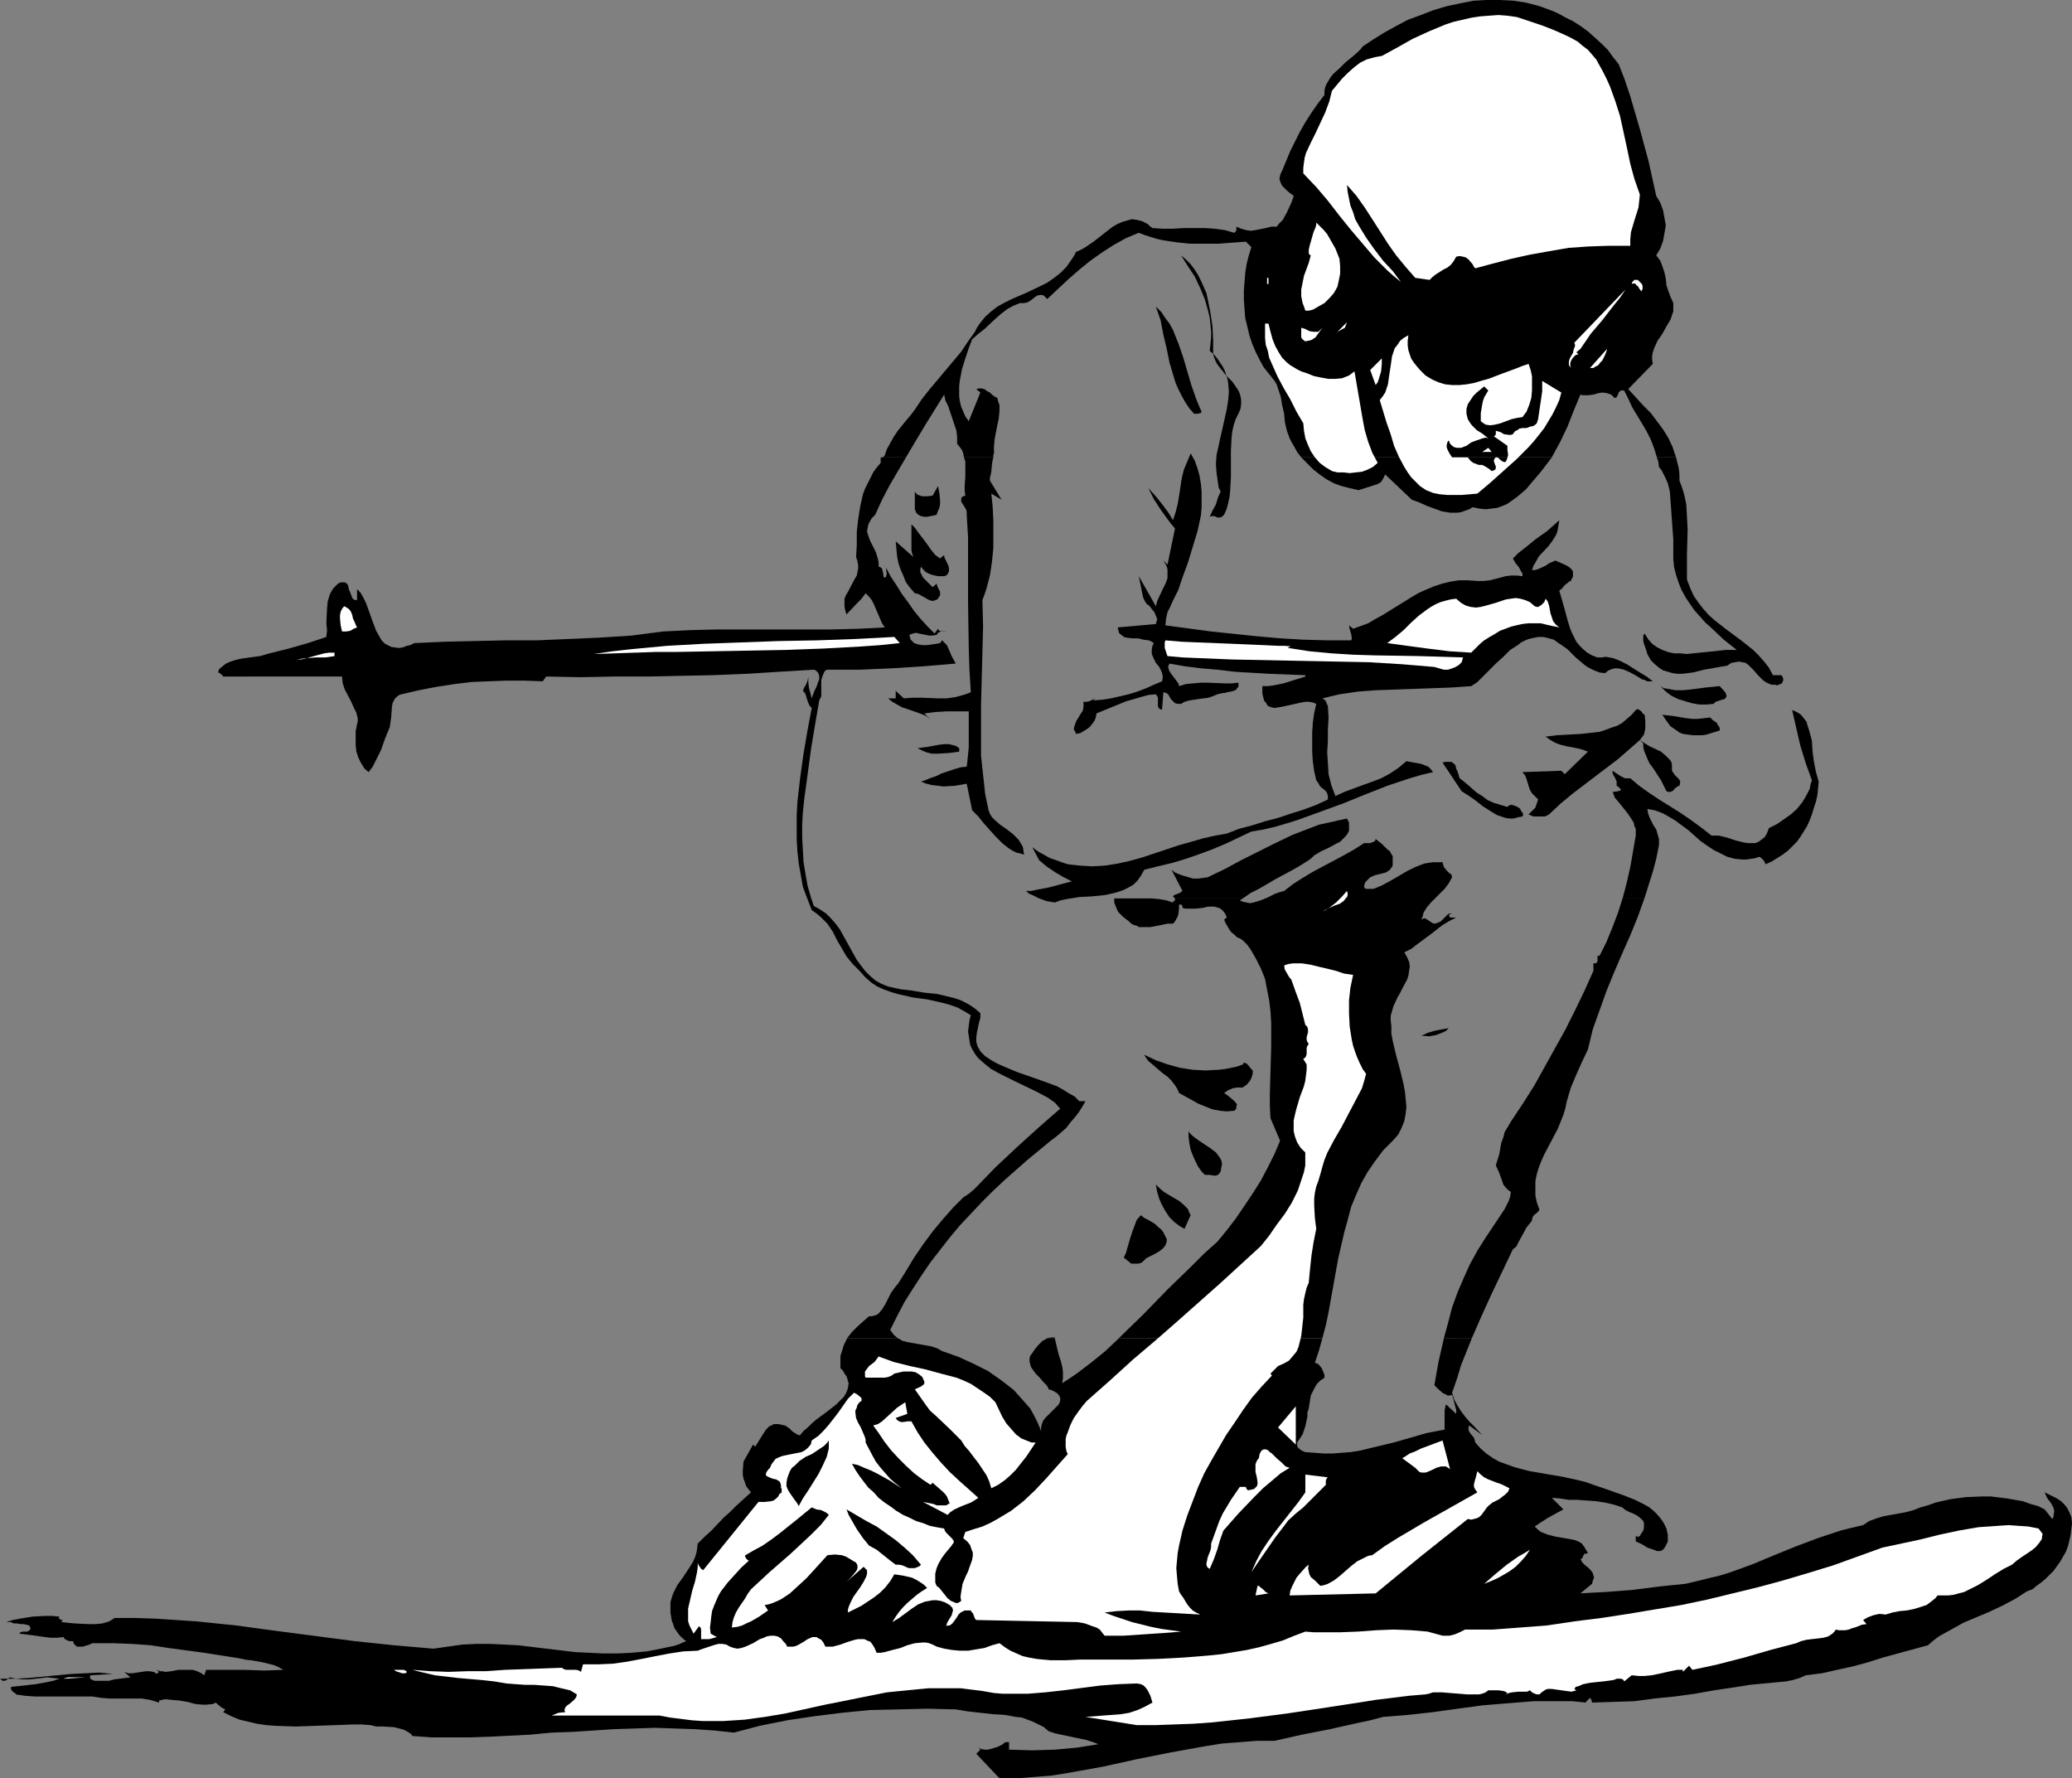 <?xml version="1.0" encoding="UTF-8" standalone="no"?>
<svg
   version="1.0"
   width="129.766mm"
   height="111.364mm"
   id="svg64"
   sodipodi:docname="Skier 1.wmf"
   xmlns:inkscape="http://www.inkscape.org/namespaces/inkscape"
   xmlns:sodipodi="http://sodipodi.sourceforge.net/DTD/sodipodi-0.dtd"
   xmlns="http://www.w3.org/2000/svg"
   xmlns:svg="http://www.w3.org/2000/svg">
  <rect width="100%" height="100%" fill="#808080" stroke="none"/>
  <sodipodi:namedview
     id="namedview64"
     pagecolor="#ffffff"
     bordercolor="#000000"
     borderopacity="0.25"
     inkscape:showpageshadow="2"
     inkscape:pageopacity="0.0"
     inkscape:pagecheckerboard="0"
     inkscape:deskcolor="#d1d1d1"
     inkscape:document-units="mm" />
  <defs
     id="defs1">
    <pattern
       id="WMFhbasepattern"
       patternUnits="userSpaceOnUse"
       width="6"
       height="6"
       x="0"
       y="0" />
  </defs>
  <path
     style="fill:#000000;fill-opacity:1;fill-rule:evenodd;stroke:none"
     d="m 348.409,316.688 -1.293,3.232 -1.293,3.232 -0.97,3.232 -1.131,3.232 0.485,1.616 0.808,1.454 0.808,1.293 0.97,1.293 0.97,1.131 1.131,1.131 1.939,2.1 -3.07,-2.262 -0.162,0.485 v 0.485 l 0.162,0.485 0.323,0.485 0.808,0.969 0.162,0.485 0.162,0.646 1.293,1.454 1.293,1.131 1.616,1.131 1.454,0.808 1.778,0.646 1.778,0.646 1.778,0.485 1.939,0.485 3.717,0.646 1.939,0.323 1.939,0.323 3.717,0.808 1.939,0.485 1.778,0.646 2.424,0.808 5.01,1.777 2.424,0.969 2.262,1.131 1.131,0.646 0.97,0.808 0.97,0.969 0.808,0.969 0.646,0.969 0.646,1.293 0.162,0.808 0.162,0.646 v 0.808 0.808 l -0.323,0.646 -0.323,0.646 -0.485,0.646 -0.646,0.323 h -0.808 l -0.808,-0.323 -1.454,-0.485 -1.293,-0.808 -1.454,-0.646 v -1.293 l 0.323,0.162 h 0.323 l 0.323,-0.162 0.162,-0.323 0.323,-0.485 0.323,-0.485 0.162,-0.646 v -0.646 -0.485 l -0.162,-0.485 -0.646,-0.646 -0.808,-0.646 -0.97,-0.485 -0.808,-0.323 -0.97,-0.485 -0.808,-0.646 -1.939,-0.646 -2.101,-0.485 -2.101,-0.323 -2.262,-0.162 -2.101,-0.162 h -2.101 l -2.101,-0.323 -1.939,-0.162 2.747,2.747 -1.778,0.969 -1.778,0.969 -1.778,1.131 -1.454,0.969 0.646,0.646 0.808,0.646 0.808,0.323 0.808,0.323 1.939,0.485 0.97,0.162 0.97,0.162 1.778,0.323 0.808,0.162 0.808,0.323 0.808,0.485 0.485,0.646 0.485,0.808 0.485,0.808 -0.485,0.162 h -0.323 l -0.323,0.485 -0.162,0.485 -0.162,0.162 -0.323,0.162 0.485,0.808 0.646,0.646 0.646,0.485 0.646,0.646 0.485,0.646 0.162,0.646 0.162,0.485 -0.162,0.323 -0.162,0.485 -0.162,0.646 -2.747,2.262 2.909,-0.162 3.07,-0.162 6.302,-0.485 6.302,-0.808 6.302,-0.646 2.747,-0.646 2.586,-0.646 2.747,-0.646 2.586,-0.808 5.333,-1.939 5.01,-2.1 5.171,-2.1 5.171,-1.939 5.333,-1.777 2.586,-0.646 2.747,-0.646 1.454,-0.969 1.778,-0.646 1.616,-0.485 3.555,-0.646 1.778,-0.323 1.778,-0.485 1.616,-0.646 1.778,-0.485 1.778,-0.646 3.555,-0.808 3.717,-0.485 3.878,-0.162 h 1.939 l 3.878,0.485 3.717,0.646 1.778,0.646 1.778,0.485 1.616,0.808 1.778,2.262 0.323,-0.485 v -0.485 l 0.162,-0.808 -0.162,-0.808 -0.323,-0.646 -0.485,-0.808 -0.646,-0.808 -0.323,-0.646 -0.323,-0.808 1.939,0.969 0.97,0.485 0.97,0.646 0.808,0.808 0.646,0.808 0.485,0.969 0.485,1.131 0.162,1.454 -0.162,1.454 -0.162,1.293 -0.323,1.454 -0.323,1.293 -0.485,1.293 -0.646,1.131 -0.646,1.131 -0.808,1.131 -0.808,1.131 -0.97,0.969 -0.97,0.969 -0.97,0.808 -1.131,0.808 -0.97,0.808 -1.293,0.485 -2.747,1.777 -3.07,1.616 -3.07,1.454 -3.07,1.293 -3.07,1.293 -2.909,1.616 -2.909,1.616 -1.293,0.969 -1.293,1.131 -7.11,1.939 -3.555,0.969 -3.555,1.131 -3.555,0.969 -3.717,0.808 -3.555,0.808 -3.878,0.485 -1.454,0.646 -1.616,0.485 -1.616,0.323 -1.778,0.162 -3.394,0.323 -3.394,0.323 -1.939,0.323 -2.101,0.323 -4.363,0.646 -4.525,0.808 -4.686,0.646 -4.848,0.485 -4.848,0.646 -5.01,0.162 -5.01,0.162 -0.162,-0.646 -0.323,-0.485 -0.97,0.969 v 0.162 l -3.232,-0.323 h -6.141 -3.07 l -5.979,0.485 -5.979,0.485 -5.979,0.808 -5.818,0.808 -5.818,0.646 -5.979,0.485 -3.07,0.808 -3.07,0.646 -6.464,1.454 -6.626,1.293 -6.464,1.454 h -4.202 l -4.04,0.323 -4.202,0.323 -4.04,0.646 -8.08,1.454 -8.08,1.616 -8.08,1.777 -8.08,1.454 -4.04,0.646 -4.04,0.323 -4.202,0.323 h -4.04 l -5.494,-5.817 0.97,-0.969 -0.485,-0.485 0.646,0.323 0.808,0.162 h 0.808 l 0.646,-0.162 1.616,-0.485 1.293,-0.646 0.323,-0.323 0.323,-0.162 h 0.808 v 1.777 l 5.494,0.162 5.333,-0.162 5.333,-0.485 5.01,-0.808 -1.293,-0.485 -1.454,-0.485 -3.07,-0.646 -3.07,-0.646 -1.454,-0.323 -1.454,-0.485 -1.131,-0.969 -1.293,-0.646 -1.293,-0.646 -1.293,-0.485 -1.293,-0.485 -1.454,-0.162 -2.747,-0.485 -2.747,-0.162 -2.909,-0.323 -2.909,-0.323 -2.909,-0.485 -6.787,-0.162 -6.787,0.162 -6.787,0.162 -6.626,0.646 -6.464,0.808 -6.464,0.969 -6.464,1.293 -6.141,1.616 -4.525,-0.485 -4.686,-0.323 -4.686,-0.162 -4.848,-0.162 -4.848,0.162 -4.848,0.162 -9.858,0.646 -4.848,0.162 -5.01,0.485 -9.534,0.485 -4.686,0.162 h -4.686 -4.525 l -4.525,-0.323 -0.323,-0.485 -0.485,-0.323 -1.131,-0.646 -1.131,-0.323 -1.293,-0.323 -2.909,-0.162 H 89.041 l -1.293,-0.323 -2.101,-0.162 h -2.101 l -4.363,0.162 -4.686,0.162 -4.525,0.162 -4.686,-0.162 -2.262,-0.162 -2.101,-0.323 -2.101,-0.485 -2.101,-0.485 -1.939,-0.808 -1.939,-0.969 0.485,-0.646 -0.646,-0.323 -0.485,-0.323 -1.131,-0.969 -0.646,0.323 -1.616,0.162 h -0.808 l -1.778,-0.162 -1.778,-0.485 -1.939,-0.323 -1.778,-0.162 -1.616,-0.162 -0.808,0.162 -0.646,0.162 v 0.323 0.162 l -2.101,-0.646 -1.939,-0.323 h -1.939 -5.656 l -2.101,-0.162 -2.101,-0.323 H 20.362 16.645 14.382 12.282 10.342 8.242 l -2.262,-0.162 -2.262,-0.323 0.162,-0.162 H 3.717 L 3.555,400.708 3.232,400.546 2.747,400.061 2.586,399.738 v -0.485 l 2.909,-0.323 2.909,-0.323 2.747,-0.485 1.454,-0.323 1.454,-0.485 -1.454,-0.162 -1.454,-0.162 -1.293,0.162 -1.454,0.162 -1.454,0.162 H 5.494 L 3.878,397.315 2.262,396.991 1.778,397.476 1.131,397.799 H 0.646 L 0,397.315 h 3.232 l 3.394,-0.162 6.787,-0.646 3.394,-0.323 3.394,-0.162 3.232,-0.162 3.232,0.323 -5.333,0.323 v 0.808 l 0.97,0.485 h 1.131 1.131 1.293 l 1.131,-0.323 1.293,-0.162 2.586,-0.323 -1.454,-1.293 0.485,0.162 0.485,0.162 h 0.97 l 2.101,-0.323 1.131,-0.162 h 0.808 l 0.97,0.162 0.323,0.162 0.323,0.323 0.646,-0.485 -0.646,-0.485 0.485,0.162 0.485,0.162 h 0.485 l 0.646,0.162 1.454,-0.162 1.616,-0.323 h 1.616 1.778 l 0.646,0.162 0.808,0.323 0.646,0.323 0.646,0.485 0.485,-1.293 h 4.525 2.262 2.262 l 4.686,0.162 4.525,-0.162 -1.131,-0.646 -1.131,-0.485 -1.293,-0.323 -1.293,-0.323 -2.747,-0.485 -1.454,-0.162 -1.454,-0.323 -8.242,-1.293 -8.403,-1.131 -4.202,-0.646 -4.363,-0.323 -4.363,-0.162 h -4.363 -0.808 l -0.646,0.323 -1.616,0.485 H 18.746 18.099 l -0.162,-0.323 -0.323,-0.162 -0.162,-0.323 -0.162,-0.485 h -0.808 l -0.485,-0.162 -0.646,-0.323 -0.323,-0.485 -1.616,0.162 H 11.958 L 9.534,387.297 7.272,386.974 5.979,386.812 4.525,386.651 4.848,386.327 5.333,386.166 h 0.646 0.485 l 0.323,-0.162 0.323,-0.323 0.162,-0.323 -0.162,-0.162 -0.162,-0.485 -0.646,-0.162 -0.646,-0.162 H 4.848 L 4.04,384.227 H 3.232 L 2.586,383.904 H 1.454 l 1.616,-0.485 1.616,-0.323 3.07,-0.485 2.909,-0.162 h 1.616 l 1.778,0.162 -0.162,0.323 0.162,0.162 0.162,0.162 0.323,0.162 h 1.293 -0.808 l -0.323,0.162 -0.162,0.323 1.454,0.162 1.616,0.162 3.394,0.162 h 1.616 l 1.616,-0.162 1.616,-0.485 1.293,-0.808 h 4.848 l 4.848,0.162 4.848,0.323 4.848,0.323 9.373,0.969 9.534,1.293 18.584,2.424 9.211,0.969 9.373,0.808 3.394,-0.485 3.394,-0.485 3.232,-0.162 h 3.394 l 3.394,0.162 3.232,0.162 13.413,1.616 3.394,0.162 3.232,0.162 h 3.394 l 3.394,-0.162 3.555,-0.323 3.394,-0.646 1.454,-0.323 0.808,-0.162 0.808,-0.162 1.454,-0.485 0.646,-0.323 0.808,-0.323 -0.808,-0.646 -0.808,-0.808 -1.131,-1.616 -0.323,-0.969 -0.323,-0.808 -0.162,-0.969 -0.162,-0.969 v -1.293 -1.131 l 0.323,-1.131 0.323,-0.969 0.485,-0.969 0.485,-0.969 1.293,-1.777 1.293,-1.939 1.131,-1.777 0.485,-1.131 0.323,-0.969 0.162,-0.969 0.162,-1.293 1.616,-1.616 1.616,-1.454 2.909,-3.07 1.454,-1.293 1.454,-1.454 1.778,-1.616 1.778,-1.616 -0.646,-0.808 -0.485,-0.646 -0.323,-0.969 -0.323,-0.808 -0.162,-0.969 v -0.969 l 0.162,-2.1 2.262,-4.039 0.485,0.485 0.646,-0.969 1.293,-2.1 0.646,-0.969 0.808,-0.808 0.485,-0.162 0.485,-0.323 h 0.485 0.808 l 0.646,0.162 0.808,0.162 0.485,0.323 0.485,0.323 0.808,0.808 0.808,0.485 0.485,0.323 h 0.485 l 0.808,-0.969 0.97,-0.808 0.97,-0.969 1.131,-0.969 2.424,-1.777 2.262,-1.777 0.97,-0.969 0.808,-0.808 0.646,-1.131 0.323,-0.969 0.162,-1.131 -0.162,-0.485 -0.162,-0.646 -0.162,-0.485 -0.485,-0.646 -0.323,-0.646 -0.646,-0.646 v -0.969 -0.969 -0.969 l 0.323,-0.969 0.485,-1.616 0.808,-1.616 h 11.958 l 1.131,0.646 1.293,0.323 5.494,0.969 1.454,0.485 1.131,0.646 3.717,1.293 3.555,1.616 3.555,1.777 1.616,1.131 1.616,1.131 1.454,1.131 1.454,1.131 1.293,1.454 1.293,1.454 1.293,1.454 0.97,1.777 0.808,1.616 0.808,1.939 v -0.808 l 0.162,-0.808 0.323,-0.808 0.485,-0.646 1.293,-1.293 0.646,-0.646 1.131,-1.131 0.323,-0.485 0.162,-0.646 v -0.485 l -0.162,-0.485 -0.485,-0.646 -0.808,-0.485 -0.646,-0.323 -0.646,-0.162 -0.162,-0.485 -0.323,-0.485 -0.808,-0.808 -0.808,-0.969 -0.97,-0.969 -0.808,-1.131 -0.323,-0.485 -0.162,-0.646 -0.162,-0.646 v -0.646 l 0.162,-0.646 0.485,-0.646 0.323,-0.485 0.323,-0.485 0.808,-0.969 0.97,-0.969 0.646,-0.323 0.485,-0.323 h 1.778 l 0.646,2.747 0.323,1.293 0.485,1.454 0.323,1.293 0.162,1.293 v 1.293 l -0.162,1.293 3.394,-2.262 3.394,-2.585 3.394,-2.747 3.232,-3.07 h 48.157 l -0.808,2.908 -0.97,2.908 0.485,0.162 0.485,0.323 0.646,0.808 0.485,1.131 0.162,0.485 v 0.646 l -0.97,0.646 -0.808,0.808 -0.485,0.808 -0.485,0.969 -0.485,0.969 -0.162,0.969 -0.323,2.1 -0.323,0.969 v 0.969 l -0.485,2.262 -0.323,0.969 -0.323,0.969 -0.646,0.969 -0.646,0.969 v 0.485 0.323 l 0.162,0.323 0.323,0.323 0.646,0.485 0.808,0.323 2.262,0.162 2.101,0.162 h 2.101 l 2.101,-0.162 2.101,-0.162 2.101,-0.323 4.04,-0.969 4.04,-0.969 7.918,-2.262 4.202,-0.808 v -2.908 -1.616 l 0.162,-0.808 0.162,-0.646 2.424,2.262 v -0.485 -0.485 l -0.323,-1.131 -0.162,-0.646 -0.162,-0.646 -0.323,-1.131 -0.485,0.162 h -0.646 l -0.485,-0.323 -0.485,-0.162 -1.131,-0.969 -0.97,-0.969 0.97,-5.494 1.293,-5.655 z"
     id="path1" />
  <path
     style="fill:#000000;fill-opacity:1;fill-rule:evenodd;stroke:none"
     d="m 200.545,316.688 1.131,-1.454 1.293,-1.293 1.454,-1.293 1.293,-1.131 h 0.646 l 0.646,-0.162 0.485,-0.162 0.485,-0.323 0.808,-0.969 0.808,-1.293 0.646,-1.293 0.646,-1.293 0.808,-1.131 0.485,-0.646 0.323,-0.323 1.939,-3.07 1.939,-3.232 2.101,-3.07 2.262,-3.07 2.424,-2.908 2.424,-2.747 2.424,-2.424 1.454,-0.969 1.293,-1.131 4.848,-5.009 5.171,-4.847 5.171,-4.686 2.586,-2.262 2.424,-2.1 -1.293,-1.454 -1.616,-1.131 -1.778,-0.969 -1.939,-0.969 -4.04,-1.939 -1.939,-0.969 -1.939,-0.969 -1.778,-0.969 -1.616,-1.293 -1.454,-1.293 -0.646,-0.808 -0.485,-0.808 -0.485,-0.808 -0.323,-0.808 -0.162,-0.969 -0.162,-1.131 -0.162,-0.969 0.162,-1.293 0.162,-1.293 0.323,-1.293 -1.616,-0.969 -1.454,-0.808 -1.778,-0.646 -1.778,-0.485 -3.555,-0.808 -3.555,-0.485 -3.555,-0.808 -1.616,-0.485 -1.778,-0.646 -1.454,-0.646 -1.454,-0.969 -1.454,-1.293 -1.293,-1.454 -0.808,-0.808 -0.808,-0.808 -1.454,-1.777 -1.131,-1.939 -1.131,-1.939 -0.97,-1.939 -1.293,-1.939 -0.808,-0.808 -0.808,-0.808 -0.97,-0.808 -1.131,-0.808 -1.131,-2.908 h 0.97 l 0.646,1.939 1.454,0.808 1.454,0.969 1.131,1.131 1.131,1.293 0.97,1.293 0.808,1.454 1.616,2.908 1.616,2.908 0.97,1.293 0.97,1.293 1.131,1.131 1.293,1.131 1.454,0.808 1.616,0.646 2.909,0.646 2.747,0.323 2.909,0.485 3.07,0.323 2.747,0.646 1.293,0.323 1.454,0.485 1.293,0.646 1.131,0.646 1.131,0.808 1.131,0.969 v 1.131 l -0.323,1.131 -0.485,2.262 -0.162,1.293 v 0.969 l 0.323,1.131 0.323,0.485 0.323,0.646 1.131,1.131 1.454,0.969 1.454,0.808 1.454,0.646 3.07,1.293 3.232,1.131 3.232,1.131 3.07,1.131 1.454,0.808 1.293,0.808 1.454,0.808 1.131,1.131 h 1.454 l -0.646,1.131 -0.808,1.293 -0.97,1.293 -1.131,1.293 -0.97,1.293 -1.293,1.131 -1.131,0.969 -1.293,0.969 -5.494,4.524 -5.494,4.847 -2.747,2.585 -2.586,2.585 -2.586,2.747 -2.586,2.747 -2.424,2.908 -2.262,2.908 -2.262,2.908 -2.101,3.07 -2.101,3.232 -1.939,3.07 -1.778,3.393 -1.616,3.232 0.808,1.131 0.97,0.808 z"
     id="path2" />
  <path
     style="fill:#000000;fill-opacity:1;fill-rule:evenodd;stroke:none"
     d="m 247.894,316.688 0.97,-0.162 h 0.808 v 0.162 z"
     id="path3" />
  <path
     style="fill:#000000;fill-opacity:1;fill-rule:evenodd;stroke:none"
     d="m 264.862,316.688 5.818,-5.655 5.656,-5.817 5.818,-5.655 2.909,-2.908 3.07,-2.747 2.262,-2.747 2.101,-2.747 2.101,-3.07 1.939,-2.908 1.939,-3.07 1.616,-3.07 1.616,-3.232 1.293,-3.07 -2.262,-5.332 -0.162,-2.908 v -2.747 l 0.162,-5.655 0.162,-5.655 v -5.494 l -0.162,-2.747 -0.323,-2.747 -0.485,-2.424 -0.485,-2.585 -0.97,-2.424 -1.131,-2.262 -1.293,-2.262 -0.808,-1.131 -0.97,-0.969 -0.646,-0.485 -0.808,-0.323 -0.646,-0.646 -0.646,-0.485 -0.485,-0.646 -0.485,-0.808 -0.485,-0.808 -0.323,-0.808 0.646,-0.485 -0.323,-0.808 -0.485,-0.646 -0.485,-0.485 -0.485,-0.323 -0.646,-0.162 -0.485,-0.162 h -1.454 l -1.454,0.323 -1.616,0.162 h -1.454 -0.808 l -0.808,-0.162 v -0.323 -0.162 l -0.162,-0.162 -0.162,-0.162 h -0.485 v 0.969 l -0.162,1.293 -0.162,0.646 -0.323,0.485 -0.323,0.646 -0.485,0.485 h -1.293 l -1.454,0.323 -2.586,0.485 h -1.454 -1.293 l -0.485,-0.323 -0.646,-0.162 -0.646,-0.323 -0.485,-0.485 -1.454,-1.131 -0.485,-0.485 -0.646,-0.646 -0.323,-0.646 -0.323,-0.808 -0.323,-0.808 v -0.969 h 1.778 1.778 1.778 3.555 l 1.778,0.162 1.778,0.323 1.454,0.485 0.162,-0.323 0.323,-0.162 v -0.162 -0.323 0 l -0.162,-0.162 h 16.483 l -0.97,0.646 0.808,0.323 0.808,0.162 0.808,0.162 0.808,-0.162 1.616,-0.485 1.616,-0.646 h 39.915 l -1.131,1.131 -0.97,1.131 -0.808,1.293 -0.162,0.808 -0.323,0.808 0.323,-0.162 0.323,-0.162 0.485,0.162 0.97,0.646 0.485,0.323 0.485,0.162 0.646,-0.162 0.323,-0.162 0.485,-0.162 0.646,-0.646 0.646,-0.646 0.323,-0.323 0.162,-0.162 0.485,-0.162 0.485,0.162 h -0.323 -0.162 l -0.162,0.162 -0.162,0.162 0.162,0.162 0.162,0.323 h 0.323 0.485 0.646 l -1.616,0.808 -1.616,0.969 -2.909,2.262 -3.07,2.262 -1.454,1.131 -1.616,0.808 0.646,1.131 0.485,1.131 0.162,1.131 -0.162,0.969 -0.162,1.131 -0.323,0.969 -1.131,2.1 -0.485,0.969 -0.646,1.131 -0.97,2.1 -0.323,1.131 -0.323,1.131 v 1.131 l 0.162,1.293 v 1.777 l 0.323,1.777 0.808,3.393 0.485,1.777 0.485,1.777 0.808,3.393 0.323,1.777 0.162,1.777 0.162,1.616 -0.162,1.616 -0.323,1.777 -0.646,1.616 -0.808,1.616 -1.293,1.454 -1.131,1.131 -1.131,1.131 -1.939,2.585 -1.778,2.585 -1.454,2.585 -1.293,2.908 -1.131,2.747 -0.808,3.07 -0.808,2.908 -1.454,6.301 -2.262,12.603 -0.646,3.07 -0.808,3.07 z"
     id="path4" />
  <path
     style="fill:#000000;fill-opacity:1;fill-rule:evenodd;stroke:none"
     d="m 341.784,316.688 0.97,-3.555 0.97,-3.716 1.293,-3.555 1.454,-3.393 1.454,-3.232 1.778,-3.232 1.939,-3.07 1.939,-2.908 1.293,-1.939 1.293,-1.939 0.485,-0.969 0.485,-0.969 0.323,-0.969 0.162,-1.131 -0.646,-0.485 -0.646,-0.646 -0.485,-0.646 -0.323,-0.969 -0.646,-1.777 -0.808,-1.777 0.808,-2.585 0.485,-2.747 0.485,-1.293 0.323,-1.293 0.808,-1.293 0.646,-1.131 2.909,-4.363 2.747,-4.363 2.424,-4.363 4.848,-8.725 2.262,-4.524 2.262,-4.686 2.101,-4.686 v -1.777 h 0.323 0.323 l 0.323,-0.485 v -1.293 h 0.485 l 1.616,-3.232 1.454,-3.555 1.293,-3.393 1.131,-3.555 h 5.171 l -1.616,4.524 -1.778,4.363 -1.939,4.363 -1.939,4.524 -1.778,4.363 -1.616,4.524 -1.616,4.524 -1.131,4.686 -1.454,3.07 -1.293,2.908 -1.293,3.07 -0.97,3.232 -0.323,1.616 -0.485,1.616 -0.646,1.616 -0.646,1.616 -1.616,3.07 -1.616,3.07 -0.646,1.454 -0.646,1.616 -0.485,1.616 -0.323,1.616 v 1.616 1.777 l 0.323,1.616 0.646,1.777 -0.485,0.646 -0.646,0.485 -0.323,0.323 -0.162,0.323 -0.162,0.485 v 0.323 l -0.646,0.808 -0.646,0.808 -0.97,1.777 -0.97,1.777 -0.485,0.969 -0.808,0.646 -5.01,10.502 -2.424,5.332 -2.262,5.17 z"
     id="path5" />
  <path
     style="fill:#000000;fill-opacity:1;fill-rule:evenodd;stroke:none"
     d="m 208.949,108.256 0.485,-0.485 0.485,-1.454 0.808,-1.454 0.808,-1.454 0.97,-1.454 2.101,-2.585 0.97,-1.131 0.485,-0.646 0.485,-0.646 1.616,-2.424 1.778,-2.262 7.595,-9.048 1.616,-2.424 1.616,-2.262 0.485,-0.969 0.646,-0.969 1.293,-1.616 1.454,-1.293 1.454,-1.131 1.778,-0.969 1.616,-0.808 3.394,-1.454 3.394,-1.616 1.616,-0.808 1.616,-1.131 1.454,-1.131 1.454,-1.454 1.131,-1.616 0.646,-0.969 0.485,-0.969 1.131,-0.485 1.131,-0.646 2.101,-1.454 2.262,-1.777 2.101,-1.616 1.131,-0.646 1.131,-0.485 1.131,-0.323 1.131,-0.323 1.131,0.162 1.293,0.323 1.293,0.646 0.485,0.485 0.646,0.485 2.424,0.162 h 2.424 l 2.586,-0.162 h 5.01 l 2.262,0.162 2.424,0.323 2.262,0.646 0.323,-0.323 0.162,-0.323 v -0.808 l 1.131,0.485 1.131,0.323 1.131,0.162 1.131,-0.162 2.424,-0.485 1.293,-0.323 h 1.293 l 0.646,-0.808 0.808,-0.808 0.97,-1.777 0.97,-2.1 0.323,-0.808 0.323,-0.969 -1.454,-1.131 -0.646,-0.646 -0.646,-0.646 -0.323,-0.646 -0.323,-0.969 0.162,-0.808 0.162,-0.485 0.323,-0.646 1.939,-4.686 2.262,-4.524 1.293,-2.262 1.454,-2.262 1.454,-2.1 1.616,-2.1 v -0.969 l 0.162,-0.808 0.323,-0.808 0.485,-0.808 0.485,-0.808 0.646,-0.808 1.454,-1.293 1.454,-1.454 1.616,-1.293 1.293,-1.131 0.646,-0.646 0.485,-0.646 2.424,-1.616 2.586,-1.616 2.909,-1.616 2.747,-1.454 3.07,-1.131 2.909,-1.131 3.232,-0.969 3.07,-0.646 3.232,-0.646 L 351.803,0 h 3.232 l 3.232,0.162 3.07,0.485 3.07,0.808 3.07,1.131 1.454,0.646 1.454,0.808 1.939,0.969 1.778,1.131 1.778,1.293 1.616,1.454 1.616,1.454 1.454,1.454 1.293,1.777 1.293,1.616 1.454,3.716 1.293,3.878 1.131,3.878 1.131,3.878 2.101,7.756 1.778,8.079 0.97,1.616 0.646,1.777 0.323,1.777 0.323,1.777 -0.323,1.939 -0.323,1.777 -0.646,1.777 -0.97,1.616 0.485,0.646 0.485,0.646 0.485,1.293 0.485,1.454 0.323,1.454 0.162,1.616 0.485,1.454 0.485,1.293 0.646,1.454 v 0.969 0.969 l -0.323,0.969 -0.323,0.969 -0.97,1.616 -0.97,1.777 -1.131,1.616 -0.808,1.777 -0.323,0.969 -0.162,0.808 v 0.969 l 0.162,0.969 -5.818,5.978 3.555,3.878 1.778,1.777 1.454,1.939 1.454,1.939 1.293,2.1 0.97,2.1 0.808,2.424 h -4.525 l -0.646,-2.1 -0.808,-2.1 -0.97,-1.939 -1.131,-1.939 -2.262,-3.716 -0.97,-2.1 -0.97,-1.939 h -0.485 -0.323 l -0.323,0.323 -0.162,0.162 -0.162,0.485 -0.162,0.323 -0.162,0.323 -0.485,0.162 -0.485,-0.485 -0.323,-0.323 -0.485,-0.162 -0.485,-0.162 -1.131,-0.162 -0.97,0.162 -1.131,0.323 -1.131,0.162 h -0.97 -0.485 l -0.485,-0.162 -1.616,3.878 -1.454,3.716 -1.778,3.716 -1.939,3.555 h -59.307 l -0.97,-1.293 -0.808,-1.454 -0.485,-0.808 -0.485,-0.969 -0.646,-1.777 -0.485,-2.1 -0.162,-1.939 -0.485,-2.1 -0.323,-1.939 -0.646,-1.939 -0.323,-0.969 -0.485,-0.808 -1.293,-1.616 -1.293,-1.616 -0.97,-1.777 -0.97,-1.939 -0.808,-1.939 -0.646,-1.939 -0.485,-2.1 -0.485,-1.939 -0.162,-2.1 -0.162,-2.262 v -2.1 l 0.162,-2.1 0.162,-2.1 0.323,-2.1 0.485,-1.939 0.646,-2.1 -1.293,-1.293 -6.626,0.485 h -3.232 -3.394 l -3.07,-0.323 -3.232,-0.485 -1.454,-0.323 -1.616,-0.485 -1.454,-0.485 -1.293,-0.485 -3.07,1.293 -2.909,1.616 -2.747,1.777 -2.747,1.939 -2.586,2.1 -2.586,2.262 -2.424,2.262 -2.586,2.424 -0.485,-0.485 -0.323,-0.323 -0.485,-0.162 h -0.323 l -0.808,0.162 -0.646,0.485 -0.808,0.646 -0.808,0.485 -0.808,0.162 h -0.485 -0.485 l -1.616,0.646 -1.454,0.808 -1.454,1.131 -1.293,1.131 -2.586,2.424 -1.454,1.131 -1.454,1.293 -0.808,2.1 -0.808,2.424 -0.808,2.585 -0.485,2.585 -0.162,1.293 v 1.293 1.293 l 0.162,1.131 0.323,1.293 0.485,1.131 0.485,1.131 0.808,1.131 2.747,-6.786 -0.97,-0.808 0.646,-0.162 h 0.646 l 0.646,0.162 0.646,0.485 0.646,0.323 0.485,0.485 0.646,0.485 0.646,0.323 0.162,0.808 0.323,0.808 v 1.616 l -0.162,1.616 -0.323,1.454 -0.646,3.393 -0.162,1.777 v 1.616 0.162 l -0.162,0.162 v 0.162 0.485 h -6.949 l -0.162,-0.969 -0.323,-0.808 -0.485,-0.646 -0.646,-0.808 v -1.616 l -0.162,-1.454 -0.485,-1.454 -0.485,-1.454 -0.97,-2.908 -0.646,-1.293 -0.323,-1.454 -4.525,7.271 -4.525,7.594 z"
     id="path6" />
  <path
     style="fill:#000000;fill-opacity:1;fill-rule:evenodd;stroke:none"
     d="m 214.443,108.256 -3.878,6.625 -1.778,3.393 -1.616,3.555 -0.808,0.808 -0.485,0.808 -0.323,0.646 -0.162,0.808 -0.162,0.808 0.162,0.646 0.485,1.454 1.454,2.908 0.485,1.616 0.162,0.808 v 0.969 l 0.485,0.162 0.323,0.323 0.162,0.646 0.162,0.808 v 0.485 l 0.323,0.162 0.323,-0.162 v -0.162 l 0.162,-0.646 -0.162,-0.646 v -0.646 l 1.131,2.1 1.293,1.939 1.293,2.1 1.454,1.939 1.454,2.1 1.454,1.777 1.616,1.777 1.778,1.777 0.808,-1.131 0.162,0.323 0.162,0.162 0.485,0.162 0.646,-0.162 0.485,0.162 -0.808,-0.162 -0.485,0.162 -0.646,0.323 -0.323,0.485 -0.97,0.162 h -0.808 l -1.616,-0.323 -0.808,-0.162 -0.646,-0.162 -0.808,0.162 -0.808,0.323 0.162,0.646 0.162,0.485 0.485,0.485 0.323,0.323 0.485,0.162 0.485,0.162 0.97,0.162 h 1.131 l 1.131,-0.162 1.131,-0.162 0.808,-0.162 0.485,-0.646 0.646,0.646 0.485,0.485 0.646,1.454 0.323,0.808 0.323,0.646 0.808,1.454 -7.595,0.646 -7.595,0.485 -7.595,0.323 h -7.595 l -0.485,0.162 -0.323,0.485 -0.323,0.808 -0.323,0.969 v 0.969 0.969 0.969 0.969 l -0.485,0.969 -0.97,5.655 -0.485,2.908 -0.485,2.908 -0.808,5.978 -0.808,5.978 -0.323,3.07 -0.162,2.908 v 3.07 l 0.162,2.908 0.162,2.908 0.485,2.908 0.485,2.747 0.808,2.747 h -0.97 l -0.97,-2.585 -0.485,-2.747 -0.485,-2.747 -0.323,-2.908 -0.162,-2.747 v -2.908 -2.908 l 0.162,-3.07 0.646,-5.655 0.808,-5.817 0.97,-5.655 0.485,-2.585 0.485,-2.585 -0.485,-0.485 -0.323,-0.646 -0.323,-0.969 -0.323,-1.131 -0.323,-0.485 -0.323,-0.323 0.323,-0.808 0.323,-0.485 0.162,-0.323 0.323,-0.808 0.162,-0.969 v 0.808 0.646 l 0.162,1.293 0.323,1.131 0.323,1.293 0.323,-0.969 0.323,-0.808 0.485,-0.969 0.323,-0.969 0.323,-0.808 v -0.808 l -0.162,-0.485 -0.162,-0.323 -0.485,-0.485 -0.485,-0.162 -8.08,0.485 -7.757,0.485 -7.918,0.323 -7.757,0.162 -7.757,0.162 h -7.918 l -8.08,0.162 -8.08,-0.162 -0.808,1.131 -4.363,-0.162 h -4.202 l -4.202,0.162 -4.04,0.162 -4.04,0.485 -4.202,0.646 -4.202,0.808 -4.202,0.969 -0.485,0.162 -0.485,0.323 -0.323,0.323 -0.323,0.323 -0.485,0.969 -0.162,1.131 -0.162,2.262 -0.162,1.131 -0.162,1.131 -1.131,2.747 -0.97,2.747 -1.293,2.585 -0.646,1.293 -0.97,1.293 -0.97,-0.808 -0.808,-1.293 -0.646,-1.293 -0.485,-1.454 -0.162,-1.616 v -1.616 -1.616 l 0.323,-1.616 0.162,-0.646 v -0.808 l -0.323,-1.293 -0.646,-1.293 -0.646,-1.454 -1.454,-2.747 -0.485,-1.454 -0.162,-1.616 H 52.843 l -0.162,-0.162 -0.162,-0.323 h -0.162 l -0.323,-0.323 -0.323,-0.162 -0.162,0.162 0.323,-0.969 0.808,-0.646 0.808,-0.646 1.131,-0.485 0.97,-0.323 1.293,-0.323 2.262,-0.323 2.424,-0.323 2.262,-0.646 4.525,-1.131 4.525,-1.293 4.363,-1.454 0.162,-1.616 -0.162,-1.616 0.162,-3.393 0.162,-1.777 0.485,-1.616 0.323,-0.646 0.485,-0.808 0.485,-0.485 0.646,-0.646 0.646,-0.323 h 0.646 0.323 l 0.323,0.162 0.323,0.323 0.162,0.323 0.162,0.808 0.323,0.808 0.323,0.808 0.162,0.485 0.323,0.323 0.323,0.162 h 0.485 v -2.585 l 0.808,0.808 0.646,1.131 0.646,1.293 0.485,1.293 0.97,2.747 0.97,2.585 0.646,1.131 0.646,1.131 0.808,0.808 0.97,0.485 0.646,0.323 h 0.485 l 0.808,0.162 h 0.646 l 0.808,-0.162 0.808,-0.323 0.808,-0.162 0.97,-0.485 7.11,-0.323 7.11,-0.162 7.272,-0.162 h 7.434 l 7.434,-0.323 7.434,-0.323 7.595,-0.485 7.434,-0.969 6.464,-0.323 6.464,-0.162 h 13.574 13.413 l 6.464,-0.162 3.07,-0.162 3.07,-0.162 -0.646,-0.969 -0.485,-1.131 -0.97,-2.262 -0.485,-1.131 -0.485,-0.969 -0.646,-0.808 -0.808,-0.808 -0.97,1.293 -1.131,1.131 -2.424,2.585 -0.323,-0.969 -0.162,-0.969 v -0.969 -0.808 l 0.323,-0.808 0.485,-0.808 1.616,-3.07 0.485,-0.808 0.162,-0.808 0.162,-0.808 v -0.808 l -0.162,-0.969 -0.323,-0.969 0.162,-2.908 v -3.07 l 0.323,-2.908 0.485,-3.07 0.646,-2.908 0.485,-1.293 0.646,-1.293 0.646,-1.293 0.646,-1.293 0.808,-1.131 0.97,-1.131 v -1.293 h 0.323 0.162 z"
     id="path7" />
  <path
     style="fill:#000000;fill-opacity:1;fill-rule:evenodd;stroke:none"
     d="m 235.128,108.256 -0.162,0.646 -0.162,0.969 -0.162,1.777 -0.162,0.808 -0.162,0.646 v 0.485 0.162 l 2.747,4.524 -2.424,-1.454 0.323,3.07 0.162,3.232 v 3.393 3.232 l -0.323,3.232 -0.485,3.232 -0.808,3.07 -0.485,1.454 -0.485,1.293 0.162,6.301 -0.162,6.14 -0.323,12.28 v 5.978 6.14 l 0.323,3.07 0.323,2.908 0.323,3.07 0.646,3.07 0.162,0.808 0.323,0.808 0.485,0.808 0.646,0.646 1.293,1.131 1.616,1.131 1.454,1.131 0.646,0.646 0.646,0.646 0.485,0.808 0.485,0.808 0.162,0.808 0.162,1.131 -0.97,-0.323 -0.808,-0.162 -0.97,-0.485 -0.808,-0.485 -1.616,-1.293 -1.454,-1.454 -2.909,-3.232 -1.293,-1.616 -1.454,-1.454 -1.293,-6.301 -2.747,0.485 -2.747,0.162 -1.293,-0.162 -1.454,-0.162 -1.293,-0.323 -1.293,-0.485 0.97,-0.323 1.131,-0.485 1.454,-0.485 1.293,-0.646 2.909,-0.969 1.616,-0.485 1.454,-0.162 0.162,-1.293 0.162,-1.616 0.162,-1.616 v -1.616 -3.555 -3.393 h -5.171 l -2.747,0.162 -1.293,0.162 -1.293,0.162 1.454,1.454 -0.97,-0.808 -1.131,-0.485 -2.262,-0.808 -2.424,-0.808 -1.131,-0.646 -1.131,-0.646 -0.97,-0.808 h 1.778 v -1.777 l 1.939,1.777 2.101,-0.162 h 1.939 l 4.202,0.162 h 1.939 l 2.101,-0.323 1.778,-0.485 0.97,-0.323 0.808,-0.323 -0.323,-5.332 -0.162,-5.17 -0.162,-10.502 v -10.502 -5.17 l -0.323,-5.332 v -0.646 l -0.162,-0.646 -0.808,-1.293 -0.323,-0.485 v -0.646 -0.162 l 0.162,-0.323 0.323,-0.162 0.485,-0.162 -0.162,-1.131 v -1.131 l 0.162,-2.262 v -2.424 -1.131 l -0.323,-0.969 z"
     id="path8" />
  <path
     style="fill:#000000;fill-opacity:1;fill-rule:evenodd;stroke:none"
     d="m 367.316,108.256 -0.485,0.646 -0.485,0.646 -1.616,2.1 -0.808,0.969 -0.97,1.131 -1.778,2.1 -2.101,1.777 -1.131,0.808 -1.131,0.808 -1.131,0.485 -1.293,0.485 -1.454,0.162 -1.293,0.162 -1.454,-0.162 -1.616,-0.323 -0.808,0.485 -0.97,0.323 -0.808,0.323 -0.97,0.162 h -0.97 -0.808 l -1.939,-0.323 -1.778,-0.646 -1.778,-0.646 -1.778,-0.808 -1.778,-0.646 -6.302,-5.978 -0.485,0.969 -0.485,0.808 -0.808,0.485 -0.97,0.323 -3.555,1.131 -2.101,-0.485 -1.939,-0.485 -1.778,-0.646 -1.778,-0.969 -1.616,-1.131 -1.454,-1.131 -1.454,-1.454 -1.454,-1.454 z"
     id="path9" />
  <path
     style="fill:#000000;fill-opacity:1;fill-rule:evenodd;stroke:none"
     d="m 396.728,108.256 0.323,1.293 0.323,1.293 0.162,1.454 v 1.454 l 0.485,1.293 0.485,1.454 0.323,1.293 0.323,1.616 0.162,2.908 0.162,2.908 -0.162,5.978 v 3.07 2.908 l 0.808,2.1 0.808,1.777 1.131,1.616 1.131,1.454 1.293,1.454 1.454,1.293 2.909,2.262 3.07,2.262 3.07,2.424 1.293,1.293 1.293,1.454 1.131,1.454 0.97,1.777 h 0.646 0.323 0.323 0.646 l 0.162,0.162 0.162,0.162 0.162,0.485 v 0.485 l -0.162,0.323 -0.162,0.323 -0.323,0.162 -0.485,0.162 -0.323,0.162 -0.485,-0.162 h -0.808 l -0.808,-0.323 -0.646,-0.323 -0.646,-0.485 -1.131,-1.131 -1.131,-1.293 -1.131,-1.131 -0.646,-0.485 -0.808,-0.162 -0.808,-0.162 -0.808,0.162 -0.97,0.162 -0.97,0.646 -2.747,0.485 -2.747,0.485 -1.293,0.323 -1.293,0.323 -2.586,0.323 h -1.131 l -1.131,-0.162 -1.131,-0.323 -1.131,-0.323 -0.97,-0.646 -0.97,-0.808 -0.97,-0.969 -0.808,-1.454 -0.323,-1.131 -0.485,-1.293 -0.162,-0.646 v -0.646 -0.646 l 0.323,-0.485 0.808,1.293 0.97,1.131 1.131,0.808 1.293,0.646 1.293,0.485 1.454,0.323 h 1.454 l 1.616,0.162 3.07,-0.323 3.232,-0.323 2.909,-0.323 h 1.293 1.293 l -3.07,-2.424 -2.909,-2.747 -1.454,-1.293 -1.293,-1.454 -1.293,-1.454 -1.131,-1.616 -0.97,-1.454 -0.97,-1.777 -0.646,-1.616 -0.646,-1.939 -0.485,-1.939 -0.162,-1.939 v -2.262 -2.262 l -0.162,-2.262 -0.162,-2.262 -0.323,-4.524 -0.162,-2.262 -0.485,-1.939 -0.485,-1.131 -0.485,-0.969 -0.485,-0.969 -0.646,-0.808 -0.162,-1.293 -0.323,-0.969 z"
     id="path10" />
  <path
     style="fill:#000000;fill-opacity:1;fill-rule:evenodd;stroke:none"
     d="m 277.952,212.472 -0.162,-0.162 -0.162,-0.162 v 0 l 0.162,-0.162 0.162,-0.162 0.485,-0.162 0.808,-0.323 0.646,-0.485 -2.586,-5.009 0.808,0.646 1.131,0.485 0.97,0.323 1.131,0.323 1.131,0.323 h 1.131 l 1.131,-0.162 1.131,-0.162 4.04,-1.939 3.878,-2.1 8.08,-4.039 4.04,-1.939 4.202,-1.616 2.101,-0.808 2.262,-0.485 2.101,-0.485 2.262,-0.485 0.485,0.969 v 0.969 0.969 l -0.323,0.646 -0.485,0.646 -0.646,0.646 -0.646,0.646 -0.97,0.485 -1.778,0.969 -1.778,0.808 -1.616,0.969 -0.646,0.646 -0.646,0.485 -1.778,1.131 -1.939,1.131 -2.101,1.131 -2.101,1.131 -3.878,2.262 -1.939,0.969 -1.616,1.131 z"
     id="path11" />
  <path
     style="fill:#000000;fill-opacity:1;fill-rule:evenodd;stroke:none"
     d="m 299.929,212.472 1.939,-0.969 0.97,-0.323 1.131,-0.323 2.101,-1.616 2.262,-1.454 2.424,-1.454 2.424,-1.293 4.848,-2.585 2.586,-1.454 2.262,-1.454 h 0.808 0.646 l 0.808,-0.323 0.323,-0.162 0.162,-0.485 1.454,1.131 1.293,1.293 0.646,0.485 0.323,0.646 0.323,0.485 v 0.485 0.969 0.808 l -0.323,0.485 -0.323,0.485 -0.97,0.646 -1.293,0.323 -1.293,0.323 -1.131,0.485 -0.485,0.485 -0.485,0.485 -0.323,0.485 -0.162,0.808 0.162,0.323 0.323,0.162 h 0.485 0.646 0.646 l 1.939,-0.808 2.101,-1.131 1.939,-1.131 1.939,-1.131 1.939,-0.969 2.101,-0.808 0.97,-0.162 1.131,-0.162 h 1.131 1.131 l 0.162,0.646 0.162,0.485 0.646,0.808 0.323,0.323 0.323,0.323 0.485,0.323 0.162,0.646 -0.808,1.454 -0.97,1.293 -1.131,1.131 -0.97,0.969 z"
     id="path12" />
  <path
     style="fill:#000000;fill-opacity:1;fill-rule:evenodd;stroke:none"
     d="m 384.123,212.472 0.97,-3.716 0.808,-3.555 0.646,-3.716 0.646,-3.716 v -0.808 -0.808 l -0.323,-0.646 -0.162,-0.808 -0.808,-1.293 -0.808,-1.131 -1.939,-2.424 -0.97,-1.131 -0.485,-1.454 h -0.162 0.162 l 0.162,0.162 1.131,-0.162 0.485,-0.162 h 0.162 v -0.162 -0.162 l -0.162,-0.162 -0.323,-0.323 -0.485,-0.323 v -0.485 -0.485 l -0.323,-0.808 -0.485,-0.808 -0.162,-0.485 v -0.485 l 0.97,0.646 0.97,0.646 0.97,0.485 h 0.646 0.646 l 2.101,1.777 2.262,1.616 2.424,1.616 5.171,3.232 2.586,1.777 2.424,1.777 2.262,1.777 h 0.97 0.808 l 1.939,0.485 1.939,0.646 1.939,0.485 0.97,0.162 h 0.97 0.808 l 0.808,-0.323 0.646,-0.485 0.808,-0.646 0.485,-0.808 0.485,-1.293 1.939,-0.969 1.616,-1.131 1.616,-1.131 1.454,-1.293 1.293,-1.616 0.97,-1.616 0.808,-1.616 0.162,-0.969 0.323,-0.969 -1.454,-4.039 -1.293,-4.201 -0.97,-4.201 -0.97,-4.201 1.131,0.485 0.97,0.646 0.646,0.808 0.646,0.808 0.323,1.131 0.323,0.969 0.646,2.424 0.162,2.585 0.323,2.424 0.485,2.424 0.323,1.131 0.323,1.131 -0.323,3.232 -0.323,1.454 -0.485,1.454 -0.485,1.616 -0.485,1.293 -0.646,1.454 -0.808,1.293 -0.808,1.293 -0.808,1.131 -1.131,1.131 -0.97,0.969 -1.293,0.969 -1.293,0.808 -1.293,0.808 -1.454,0.646 -0.162,-0.485 -0.323,-0.485 -0.485,-0.485 -0.485,-0.323 -0.97,0.323 -0.97,0.162 -1.131,0.162 h -0.97 l -1.778,-0.162 -1.778,-0.485 -1.616,-0.808 -1.616,-0.808 -1.454,-0.969 -1.616,-1.131 -2.909,-2.585 -3.07,-2.262 -1.616,-0.969 -1.454,-0.808 -1.778,-0.646 -1.778,-0.323 0.162,0.969 0.323,0.969 0.485,0.969 0.485,0.969 0.646,0.969 0.323,1.131 0.323,1.131 v 1.454 l -0.646,3.232 -0.808,3.07 -0.97,3.07 -0.97,3.07 z"
     id="path13" />
  <path
     style="fill:#ffffff;fill-opacity:1;fill-rule:evenodd;stroke:none"
     d="m 379.436,16.965 0.808,1.616 0.808,1.777 1.293,3.555 1.131,3.555 1.616,7.432 0.808,3.878 0.97,3.555 1.293,3.716 -0.162,1.616 -0.162,1.454 -0.97,3.07 -0.808,2.747 -0.162,1.616 v 1.616 h -5.01 l -4.848,0.162 -4.686,0.323 -4.686,0.808 -4.525,0.808 -4.363,0.969 -4.363,1.131 -4.202,1.131 -0.323,-0.323 -0.323,-0.646 -0.97,-1.131 -0.646,-0.485 -0.646,-0.162 -0.808,-0.162 -0.808,0.162 -0.646,1.131 -0.646,0.808 -0.808,0.646 -0.97,0.485 -1.778,1.131 -0.808,0.646 -0.646,0.646 -3.394,-0.485 -2.262,-2.585 -2.262,-2.747 -1.939,-2.747 -3.717,-5.817 -1.778,-2.747 -1.939,-2.747 -2.262,-2.585 0.162,1.616 0.323,1.616 0.323,1.616 0.646,1.616 0.485,1.616 0.808,1.454 1.778,2.908 1.939,2.747 2.101,2.747 2.262,2.424 1.939,2.585 -1.778,-1.454 -1.454,-1.293 -3.07,-3.07 -2.747,-3.232 -2.747,-3.232 -2.747,-3.393 -2.747,-3.555 -2.747,-3.232 -3.07,-3.232 V 39.748 l 0.162,-1.293 0.162,-1.131 0.323,-1.131 1.131,-2.424 1.131,-2.262 1.131,-2.424 1.131,-2.424 0.97,-2.585 0.323,-1.293 0.323,-1.293 2.424,-2.908 1.293,-1.293 1.454,-1.293 1.454,-1.131 1.616,-0.808 1.778,-0.485 0.808,-0.162 0.97,-0.162 3.555,-1.939 3.717,-2.1 3.878,-1.777 3.878,-1.616 1.939,-0.646 2.101,-0.485 2.101,-0.485 2.101,-0.323 2.101,-0.162 2.262,-0.162 2.101,0.162 2.262,0.323 2.909,0.969 2.909,0.969 2.909,1.131 2.909,1.293 1.293,0.646 1.454,0.808 1.131,0.969 1.293,0.969 0.97,1.131 0.97,1.131 0.808,1.454 z"
     id="path14" />
  <path
     style="fill:#ffffff;fill-opacity:1;fill-rule:evenodd;stroke:none"
     d="m 317.059,61.237 0.162,1.777 v 1.777 l -0.323,1.616 -0.323,1.454 -0.808,1.454 -0.97,1.131 -1.293,1.293 -1.454,0.808 -0.808,0.485 -0.646,0.323 -0.808,0.162 h -0.808 l -0.323,-0.969 -0.323,-0.808 -0.323,-1.616 v -1.616 l 0.323,-1.616 0.323,-1.616 1.131,-3.07 0.485,-1.777 -0.323,-0.162 -0.162,-0.323 v -0.808 l 0.162,-0.808 0.323,-1.131 0.323,-1.131 0.323,-1.131 0.485,-1.131 0.162,-0.646 v -0.485 l 0.97,0.969 0.808,0.808 0.808,0.969 0.646,1.131 1.293,2.262 z"
     id="path15" />
  <path
     style="fill:#ffffff;fill-opacity:1;fill-rule:evenodd;stroke:none"
     d="m 299.929,58.49 0.323,4.524 z"
     id="path16" />
  <path
     style="fill:#000000;fill-opacity:1;fill-rule:evenodd;stroke:none"
     d="m 287.163,83.858 0.323,0.969 0.323,0.808 0.485,0.808 0.646,0.808 1.293,1.616 0.808,0.808 0.646,0.646 1.131,1.616 0.485,0.808 0.323,0.969 0.162,0.969 v 0.969 l -0.162,1.131 -0.485,1.131 -0.646,1.293 -0.485,1.454 -0.323,1.454 -0.162,1.454 -0.162,3.07 v 6.301 l -0.162,3.07 -0.162,1.616 -0.323,1.454 -0.323,1.293 -0.646,1.454 -0.323,0.323 -0.485,0.323 h -0.323 -0.485 l -0.323,-0.162 -0.485,-0.162 h -0.485 l -0.485,0.162 0.646,-1.454 0.808,-1.454 0.485,-1.616 0.646,-1.454 -0.485,-0.969 -0.162,-1.131 -0.323,-2.262 -0.162,-2.1 0.162,-2.262 0.485,-2.1 0.485,-2.262 0.485,-2.1 0.97,-4.363 0.323,-2.1 0.162,-1.939 -0.162,-2.1 -0.162,-0.969 -0.323,-0.969 -0.323,-0.969 -0.485,-0.969 -0.646,-0.969 -0.646,-0.969 -0.808,-0.969 -0.97,-0.808 0.162,-1.616 0.162,-1.616 v -1.454 l -0.162,-1.616 -0.162,-1.454 -0.323,-1.454 -0.808,-2.908 -1.131,-2.747 -1.293,-2.747 -1.616,-2.424 -1.616,-2.585 1.131,0.969 1.131,1.131 0.97,1.293 0.808,1.293 0.646,1.293 0.646,1.454 0.646,1.454 0.323,1.454 0.646,3.232 0.485,3.232 0.162,3.232 z"
     id="path17" />
  <path
     style="fill:#ffffff;fill-opacity:1;fill-rule:evenodd;stroke:none"
     d="m 299.929,65.761 h 0.323 v 1.454 h -0.323 z"
     id="path18" />
  <path
     style="fill:#ffffff;fill-opacity:1;fill-rule:evenodd;stroke:none"
     d="m 388.486,68.993 -0.162,-0.323 -0.162,-0.162 -0.485,-0.808 -0.323,-0.162 -0.162,-0.323 -0.485,-0.162 -0.485,0.162 0.162,-0.485 0.323,-0.323 0.162,-0.162 h 0.323 0.485 l 0.485,0.485 0.485,0.485 0.162,0.485 V 68.347 l -0.162,0.323 z"
     id="path19" />
  <path
     style="fill:#ffffff;fill-opacity:1;fill-rule:evenodd;stroke:none"
     d="m 374.104,82.565 -0.97,0.808 0.485,0.485 -0.646,0.162 -0.323,0.323 -0.323,0.323 -0.323,0.485 -0.162,0.323 -0.162,0.485 v 0.485 l 0.162,0.646 -0.323,-0.485 -0.162,-0.162 v -0.808 l 0.162,-0.646 0.323,-0.646 0.485,-0.808 0.162,-0.808 0.323,-0.808 v -0.323 l -0.162,-0.485 12.12,-12.603 -1.293,1.939 -1.454,1.777 -2.747,3.555 -2.747,3.232 z"
     id="path20" />
  <path
     style="fill:#000000;fill-opacity:1;fill-rule:evenodd;stroke:none"
     d="m 284.416,97.43 -0.162,0.323 h -0.162 l -0.485,0.162 h -0.97 l -1.131,-1.293 -0.97,-1.454 -0.808,-1.454 -0.808,-1.616 -0.646,-1.454 -0.485,-1.616 -0.97,-3.232 -0.646,-3.232 -0.808,-3.393 -0.646,-3.393 -1.131,-3.232 1.293,1.293 0.97,1.454 0.97,1.293 0.808,1.454 0.646,1.616 0.646,1.616 1.131,3.232 1.939,6.625 1.131,3.232 0.646,1.616 z"
     id="path21" />
  <path
     style="fill:#ffffff;fill-opacity:1;fill-rule:evenodd;stroke:none"
     d="m 316.574,78.526 2.262,-2.262 -0.485,1.293 z"
     id="path22" />
  <path
     style="fill:#ffffff;fill-opacity:1;fill-rule:evenodd;stroke:none"
     d="m 300.252,76.587 0.485,1.939 0.485,1.777 0.646,1.616 0.808,1.454 0.808,1.293 1.131,1.131 0.808,0.646 0.808,0.485 0.808,0.485 0.97,0.485 1.454,0.485 1.616,0.646 1.616,0.323 1.778,0.323 h 1.616 l 1.616,-0.162 0.808,-0.323 0.808,-0.323 0.646,-0.485 0.646,-0.485 0.97,5.655 0.97,5.655 0.485,2.585 0.808,2.747 0.97,2.585 1.293,2.424 -1.131,0.969 -1.293,0.646 -1.293,0.485 -1.454,0.162 -1.454,0.162 -1.454,-0.162 h -1.454 l -1.293,-0.323 -1.616,-0.969 -1.293,-0.969 -1.131,-1.293 -0.97,-1.454 -0.646,-1.454 -0.646,-1.616 -0.323,-1.777 -0.162,-1.777 -1.616,-2.747 -1.454,-2.908 -1.616,-2.747 -1.454,-2.747 -1.293,-2.908 -0.646,-1.454 -0.323,-1.616 -0.485,-1.454 -0.162,-1.616 v -1.616 -1.777 z"
     id="path23" />
  <path
     style="fill:#ffffff;fill-opacity:1;fill-rule:evenodd;stroke:none"
     d="m 312.049,78.526 0.97,-0.969 -0.808,1.131 -0.808,1.131 -0.485,0.323 -0.485,0.323 -0.646,0.162 -0.808,0.162 -0.485,-0.323 -0.323,-0.323 -0.162,-0.323 v -0.485 -0.808 -0.969 l 0.97,0.323 0.97,0.485 0.97,0.162 h 0.646 z"
     id="path24" />
  <path
     style="fill:#ffffff;fill-opacity:1;fill-rule:evenodd;stroke:none"
     d="m 336.128,87.574 1.293,1.293 1.616,0.969 1.454,0.646 1.616,0.485 1.616,0.162 h 1.778 l 1.616,-0.162 1.778,-0.323 1.616,-0.485 1.778,-0.485 3.394,-1.293 3.07,-1.131 1.616,-0.646 1.454,-0.485 0.485,1.454 0.323,1.454 v 1.777 1.616 l -0.162,1.777 -0.485,1.616 -0.646,1.616 -0.97,1.293 -1.131,0.162 -1.454,0.323 -1.293,0.485 -1.293,0.485 -1.293,0.323 -1.131,0.162 -1.131,-0.162 -0.485,-0.323 -0.646,-0.485 v -1.939 l 0.162,-0.969 0.162,-0.969 0.162,-0.808 0.323,-0.969 0.485,-0.808 0.485,-0.808 -0.97,-0.969 -1.778,1.454 -0.808,0.808 -0.646,0.969 -0.646,0.969 -0.323,1.131 v 1.131 l 0.162,0.646 0.162,0.646 0.485,0.808 0.485,0.646 1.131,1.131 1.293,0.808 1.454,1.131 -0.646,-0.162 -0.646,0.162 -1.454,0.485 -1.293,0.485 -1.131,0.808 -1.293,0.485 h -0.485 -0.485 l -0.646,-0.162 -0.485,-0.323 -0.485,-0.485 -0.323,-0.808 -0.323,0.485 -0.162,0.646 v 0.485 l 0.162,0.485 0.485,0.969 0.646,0.969 h 3.717 l 0.646,0.808 0.646,0.485 1.293,0.485 h 0.808 l 0.646,0.323 0.808,0.485 0.808,0.646 0.485,-0.162 0.323,-0.162 0.162,-0.323 v -0.485 l -0.162,-0.323 -0.162,-0.485 -0.162,-0.485 0.162,-0.485 0.162,-0.162 0.162,-0.162 h 0.323 l 0.323,0.162 0.485,0.485 0.485,0.323 0.485,0.162 0.323,-0.162 0.162,-0.485 0.162,-0.323 0.162,-0.808 -0.162,-1.131 v -0.969 l -3.232,-2.262 0.323,-0.162 0.162,-0.323 v -0.808 l 1.131,0.323 0.808,0.485 1.131,0.162 h 0.485 l 0.485,-0.162 0.323,-0.485 0.323,-0.323 0.485,-0.162 0.323,-0.323 0.808,-0.162 h 0.97 l 0.808,-0.323 0.808,-0.162 0.485,-0.323 0.323,-0.323 0.162,-0.485 0.162,-0.485 0.323,-2.262 0.323,-2.1 0.323,-2.262 v -1.131 -1.293 l 4.525,2.747 -0.485,1.777 -0.808,1.777 -0.808,1.616 -0.97,1.616 -0.97,1.616 -1.131,1.454 -1.293,1.616 -1.293,1.454 -2.909,2.908 -3.07,2.747 -3.07,2.747 -3.07,2.585 -1.778,0.162 -1.939,0.162 h -1.778 -1.616 l -1.778,-0.162 -1.616,-0.323 -1.616,-0.646 -1.454,-0.969 -1.131,-1.131 -0.97,-0.969 -0.808,-1.131 -0.808,-1.293 -1.293,-2.424 -1.131,-2.585 -0.808,-2.747 -0.97,-2.747 -1.616,-5.332 0.646,-0.808 0.646,-0.969 0.323,-0.969 0.323,-0.969 0.323,-2.262 0.323,-2.1 0.323,-2.262 0.323,-0.969 0.323,-0.969 0.646,-0.808 0.646,-0.969 0.808,-0.646 1.131,-0.646 -0.162,1.293 v 1.131 l 0.162,1.131 0.323,0.969 0.323,0.969 0.646,0.969 0.646,0.808 z"
     id="path25" />
  <path
     style="fill:#ffffff;fill-opacity:1;fill-rule:evenodd;stroke:none"
     d="m 377.174,87.089 h -0.808 l 4.04,-4.524 -0.162,0.646 -0.323,0.808 -0.323,0.646 -0.323,0.646 -0.485,0.485 -0.485,0.646 -0.646,0.323 z"
     id="path26" />
  <path
     style="fill:#ffffff;fill-opacity:1;fill-rule:evenodd;stroke:none"
     d="m 325.624,91.129 -1.293,-3.555 2.747,-2.747 v 1.293 l -0.162,1.777 -0.485,1.616 -0.323,0.969 z"
     id="path27" />
  <path
     style="fill:#ffffff;fill-opacity:1;fill-rule:evenodd;stroke:none"
     d="m 350.833,106.963 1.454,-0.969 0.808,0.969 z"
     id="path28" />
  <path
     style="fill:#000000;fill-opacity:1;fill-rule:evenodd;stroke:none"
     d="m 279.891,136.693 -0.485,1.454 -0.485,1.454 -0.646,1.293 -0.646,1.293 -0.646,1.454 -0.646,1.293 -0.323,1.454 -0.162,1.616 10.827,1.454 10.827,1.131 5.494,0.485 5.494,0.323 5.656,0.162 h 5.656 l 0.162,-0.323 v -0.323 l -0.162,-0.969 -0.323,-0.969 -0.162,-0.969 v 0 l 0.97,0.808 1.778,-0.646 1.778,-0.646 1.616,-0.969 1.778,-0.969 3.394,-2.1 3.394,-2.1 1.616,-0.969 1.778,-0.808 1.939,-0.808 1.939,-0.646 1.939,-0.485 2.101,-0.323 h 2.101 l 2.262,0.162 h 1.454 l 1.454,-0.162 2.586,-0.646 1.131,-0.323 1.293,-0.162 h 1.454 l 1.293,0.162 v -0.646 l -0.323,-0.485 -0.485,-0.969 -0.808,-0.969 -0.646,-1.131 1.293,-1.293 1.454,-1.131 2.586,-2.1 2.747,-1.939 1.454,-1.293 1.454,-1.293 -0.162,0.969 -0.162,0.969 -0.162,0.808 -0.323,0.808 -0.808,1.293 -0.97,1.293 -2.262,2.424 -0.808,1.454 -0.485,0.808 -0.323,0.969 h 0.646 l 0.646,-0.162 1.454,-0.646 0.646,-0.323 0.646,-0.485 0.808,-0.323 0.646,-0.323 0.808,0.323 1.778,0.808 0.808,0.485 0.485,0.485 0.323,0.485 v 0.323 0.485 0.485 l -0.323,0.485 -0.162,0.485 -0.485,0.162 -0.323,0.323 -0.646,0.485 -0.646,0.808 -0.646,0.485 0.646,2.262 0.646,2.262 0.646,2.424 0.646,2.1 0.485,1.131 0.485,0.969 0.485,0.969 0.808,0.969 0.808,0.808 0.97,0.808 1.131,0.646 1.293,0.485 h 0.97 l 0.97,-0.162 1.778,0.323 1.616,0.646 1.616,0.808 3.07,1.939 1.616,0.969 1.454,1.131 h -0.646 -0.646 l -0.646,-0.323 -0.646,-0.162 -1.293,-0.808 -1.454,-0.808 -1.454,-0.646 -0.646,-0.162 -0.808,-0.162 h -0.808 l -0.646,0.162 -0.808,0.323 -0.808,0.646 -1.293,-0.162 -1.293,-0.485 -1.293,-0.646 -0.97,-0.646 -2.101,-1.777 -1.939,-1.939 -1.131,-0.808 -0.97,-0.646 -1.131,-0.808 -1.131,-0.323 -1.293,-0.323 h -1.293 l -0.808,0.162 -0.808,0.162 -0.646,0.162 -0.808,0.323 -0.97,0.485 -0.808,0.646 -1.778,1.131 -1.616,1.616 -1.616,1.454 -1.616,1.616 -1.454,1.454 -1.454,1.454 -1.454,0.969 -4.525,0.323 -4.363,0.162 -9.05,0.323 -4.525,0.162 -4.363,0.323 -4.363,0.646 -2.101,0.485 -1.939,0.485 0.323,0.162 0.162,0.162 0.323,0.323 0.162,0.485 0.162,0.323 0.162,0.323 0.162,2.747 -0.162,2.908 v 2.585 l -0.162,2.747 0.162,2.585 0.162,2.585 0.323,1.293 0.323,1.293 0.485,1.293 0.485,1.293 2.101,-0.969 4.363,-1.616 2.262,-0.808 2.101,-0.808 2.101,-1.131 1.939,-1.293 0.97,-0.808 0.97,-0.808 1.778,0.323 1.778,0.323 0.808,0.323 0.808,0.323 0.646,0.646 0.485,0.646 -2.747,0.646 -2.747,0.808 -5.333,1.777 -5.333,2.1 -5.171,2.1 -5.333,1.939 -5.333,1.939 -2.586,0.808 -2.747,0.808 -2.747,0.646 -2.909,0.485 -3.07,1.454 -3.07,1.454 -3.07,1.293 -3.07,1.131 -3.232,1.131 -3.232,0.969 -3.394,0.808 -3.232,0.808 -0.808,1.454 -0.808,1.131 -0.97,0.969 -1.131,0.646 -1.293,0.646 -1.454,0.485 -1.293,0.323 -1.454,0.323 -3.07,0.323 -3.07,0.162 -3.07,0.485 -1.454,0.323 -1.293,0.485 -1.939,-0.323 -1.778,-0.646 -1.616,-0.808 -0.808,-0.323 -0.646,-0.646 h 1.293 l 1.454,-0.323 2.586,-0.485 5.494,-1.454 -1.939,-0.969 -1.939,-1.131 -1.939,-1.293 -0.97,-0.808 -0.97,-0.808 -1.616,-3.07 v 0 l 1.293,0.969 1.454,0.808 1.454,0.808 1.454,0.485 1.293,0.485 1.454,0.485 1.454,0.162 1.454,0.162 2.909,0.162 2.909,-0.162 3.07,-0.485 2.909,-0.646 2.909,-0.808 5.818,-1.939 2.909,-0.969 2.909,-0.808 2.747,-0.808 2.909,-0.646 2.747,-0.485 2.909,-1.131 3.07,-0.808 3.07,-0.969 3.07,-0.808 2.909,-0.969 3.07,-0.969 3.07,-1.131 2.747,-1.293 v -0.808 l -0.162,-0.646 -0.323,-0.485 -0.485,-0.485 -0.485,-0.323 -0.485,-0.485 -0.323,-0.646 -0.485,-0.646 -0.485,-2.1 -0.323,-2.262 -0.162,-2.262 v -2.424 -2.262 l 0.162,-2.424 0.323,-2.262 0.485,-2.1 -0.808,-0.323 -0.808,-0.162 h -0.97 l -0.97,0.162 -4.363,0.969 -0.97,0.162 -0.97,0.162 -0.808,-0.162 -0.808,-0.323 -0.485,-0.808 -0.323,-0.323 -0.162,-0.485 -0.162,-0.646 -0.162,-0.646 v -1.777 h 1.293 l 1.293,-0.162 2.424,-0.485 5.171,-1.616 v -0.323 l -8.403,-0.323 -8.242,-0.485 -4.04,-0.485 -3.878,-0.323 -3.878,-0.485 -3.717,-0.646 -0.162,0.323 -0.162,0.323 0.162,0.808 0.323,0.646 0.485,0.646 0.97,1.293 0.485,0.646 0.162,0.646 1.616,-0.485 1.616,-0.162 1.939,-0.162 h 1.778 l 3.717,0.162 h 1.778 l 1.616,-0.162 v 0.485 0.485 l -0.323,0.323 -0.162,0.323 -0.646,0.323 -0.646,0.162 -0.97,0.162 -0.323,0.162 h -0.485 l -0.808,0.162 -0.646,0.162 -1.131,0.485 -0.97,0.323 -2.424,0.323 -2.101,0.323 -1.131,0.323 -0.808,0.485 h -0.485 -0.323 l -0.646,-0.162 -0.485,-0.485 -0.485,-0.485 -0.646,-1.131 -0.485,-0.323 -0.646,-0.162 -0.323,4.201 -0.646,-0.323 -0.323,-0.485 v -0.485 -0.485 -0.485 -0.646 l -0.162,-0.323 -0.323,-0.485 -1.778,0.162 -1.778,0.485 -1.616,0.485 -1.778,0.485 -3.555,1.454 -3.555,1.454 -0.162,0.969 -0.323,0.808 -0.485,0.646 -0.646,0.808 -0.646,0.485 -0.808,0.485 -0.808,0.485 -0.97,0.162 -0.162,-0.485 -0.323,-0.485 v -0.485 l 0.162,-0.485 0.323,-0.969 0.485,-0.808 0.485,-0.808 0.646,-0.969 0.162,-0.969 v -0.646 -0.485 h 0.323 0.485 l 0.646,-0.162 0.646,-0.323 0.646,-0.323 -0.485,0.485 2.101,-0.162 2.101,-0.323 2.101,-0.485 2.101,-0.485 2.101,-0.646 2.101,-0.808 1.778,-0.808 1.939,-0.808 0.162,-0.808 v -0.485 l -0.162,-0.646 -0.162,-0.485 -0.485,-0.969 -0.808,-0.969 -0.485,-0.969 -0.485,-1.131 v -0.646 -0.485 l 0.162,-0.808 0.323,-0.646 -0.485,-0.323 -0.646,-0.323 -1.293,-0.162 -1.293,-0.323 h -0.808 -0.646 l -1.293,-0.162 -0.646,-0.162 -0.323,-0.323 -0.485,-0.323 -0.323,-0.323 -0.162,-0.646 -0.162,-0.646 9.05,-0.808 0.162,-0.646 0.162,-0.485 -0.323,-0.808 -0.323,-0.808 -0.646,-0.808 -0.485,-0.646 -0.808,-0.646 -0.485,-0.808 -0.323,-0.808 -0.97,-4.847 4.04,7.109 0.323,-1.293 1.293,-2.747 0.646,-1.293 0.485,-1.293 v -1.293 -0.808 l -0.162,-0.646 -0.323,-0.646 -0.485,-0.808 0.97,0.969 1.778,-8.564 -0.97,-1.131 -0.97,-1.293 -1.616,-2.262 -1.454,-2.262 -0.646,-1.293 -0.646,-1.293 1.616,1.777 1.454,1.777 1.454,1.939 0.646,0.969 0.646,1.131 0.646,-1.939 0.485,-1.939 0.323,-1.939 0.323,-2.1 0.323,-2.1 0.485,-1.939 0.808,-1.939 0.808,-1.939 0.97,1.777 0.646,1.777 0.485,1.777 0.323,1.939 0.162,1.777 v 1.939 1.777 l -0.162,1.939 -0.808,3.716 -1.131,3.716 -1.131,3.716 z"
     id="path29" />
  <path
     style="fill:#000000;fill-opacity:1;fill-rule:evenodd;stroke:none"
     d="m 221.715,121.828 -0.646,0.162 -0.808,0.162 -0.808,0.162 h -0.646 l -0.808,-0.162 -0.646,-0.323 -0.485,-0.485 -0.323,-0.808 v -4.201 l 0.323,0.485 0.485,0.323 0.97,0.323 h 1.131 l 1.293,-0.162 1.293,-2.262 0.323,1.777 0.162,1.616 v 0.808 l -0.162,0.969 -0.323,0.646 z"
     id="path30" />
  <path
     style="fill:#000000;fill-opacity:1;fill-rule:evenodd;stroke:none"
     d="m 222.523,132.169 0.97,-0.808 v 0.323 l 0.162,0.485 0.808,1.616 0.162,0.646 v 0.808 l -0.162,0.323 -0.162,0.323 -0.323,0.323 -0.485,0.162 h -1.454 l -1.454,-0.323 -0.808,-0.323 -0.646,-0.323 -0.646,-0.646 -0.485,-0.646 -0.162,0.646 v 0.646 l 0.323,0.646 0.323,0.646 1.131,1.131 1.131,1.131 0.97,-0.808 0.162,0.646 0.323,0.646 0.323,0.646 v 0.808 l -0.323,0.485 -0.323,0.485 -0.485,0.162 -0.323,0.162 h -0.646 l -0.808,-0.323 -0.808,-0.485 -1.454,-0.808 -0.808,-0.162 -1.131,-1.293 -0.97,-1.293 -0.646,-1.616 -0.646,-1.454 -0.485,-1.454 -0.323,-1.616 -0.162,-1.777 -0.162,-1.777 4.202,3.716 -0.323,-0.808 -0.162,-0.808 v -0.969 -2.1 -0.969 -2.1 l 0.808,0.808 0.808,1.131 1.616,2.1 1.616,2.262 0.808,0.969 z"
     id="path31" />
  <path
     style="fill:#ffffff;fill-opacity:1;fill-rule:evenodd;stroke:none"
     d="m 365.862,141.702 0.485,0.646 0.323,0.969 0.323,1.777 0.323,0.969 0.323,0.969 0.646,0.808 0.808,0.646 -1.616,-0.323 -1.454,-0.323 -1.293,-0.323 h -1.454 -1.454 l -1.454,0.162 -1.454,0.323 -1.293,0.323 -1.293,0.485 -1.293,0.485 -1.293,0.808 -1.131,0.646 -1.293,0.808 -0.97,0.808 -2.101,2.1 -2.586,-0.162 -2.586,-0.162 -5.171,-0.646 -4.848,-0.646 -4.686,-0.646 1.939,-1.454 1.939,-1.616 1.778,-1.777 1.778,-1.616 1.939,-1.454 0.97,-0.646 1.131,-0.646 1.131,-0.485 1.131,-0.323 1.293,-0.323 1.293,-0.162 1.131,0.969 1.131,0.646 1.131,0.323 1.293,0.162 1.131,-0.162 1.293,-0.323 2.262,-0.646 2.424,-0.808 1.131,-0.162 1.131,-0.162 1.131,0.162 1.131,0.323 1.131,0.485 1.131,0.969 0.485,0.162 h 0.323 l 0.323,-0.162 0.485,-0.323 0.646,-0.646 z"
     id="path32" />
  <path
     style="fill:#ffffff;fill-opacity:1;fill-rule:evenodd;stroke:none"
     d="m 84.517,148.488 -0.808,0.323 -0.808,0.485 -0.97,0.162 h -0.485 -0.485 l -0.323,-1.454 -0.162,-1.616 v -0.808 l 0.162,-0.808 0.323,-0.646 0.485,-0.646 0.646,0.323 0.646,0.485 0.323,0.485 0.323,0.808 0.162,0.808 0.323,0.646 0.323,0.808 z"
     id="path33" />
  <path
     style="fill:#ffffff;fill-opacity:1;fill-rule:evenodd;stroke:none"
     d="m 212.989,152.204 -4.686,0.485 -4.525,0.323 -8.888,0.485 -8.726,0.323 -8.726,0.162 -8.726,0.162 -8.888,0.162 h -4.686 l -4.686,0.162 -4.848,0.162 -5.01,0.162 4.363,-0.646 4.363,-0.485 8.565,-0.808 8.726,-0.485 8.888,-0.323 8.888,-0.323 8.888,-0.162 9.211,-0.323 9.211,-0.485 z"
     id="path34" />
  <path
     style="fill:#ffffff;fill-opacity:1;fill-rule:evenodd;stroke:none"
     d="m 305.747,153.012 h -0.323 l -0.323,0.162 -0.323,0.162 5.171,0.808 5.171,0.485 5.171,0.323 5.171,0.162 10.181,0.162 5.333,0.162 5.333,0.162 -0.323,1.131 -0.646,0.646 -0.808,0.485 -0.808,0.323 -0.97,0.323 h -0.97 l -1.131,-0.323 -1.131,-0.323 -3.717,-0.323 -3.878,-0.323 -7.918,-0.485 -8.08,-0.162 -8.242,-0.162 -8.08,-0.162 -8.08,-0.162 -7.757,-0.323 -3.878,-0.162 -3.555,-0.323 -0.323,-0.969 -0.323,-0.969 v -0.969 -0.323 l 0.162,-0.485 3.878,0.323 3.878,0.162 8.08,0.323 3.878,0.162 3.717,0.162 3.394,0.162 h 1.454 z"
     id="path35" />
  <path
     style="fill:#ffffff;fill-opacity:1;fill-rule:evenodd;stroke:none"
     d="m 79.184,155.274 -0.97,0.162 -1.131,0.162 h -2.262 l -2.262,0.162 -1.293,0.162 -1.131,0.323 0.97,-0.162 0.97,-0.162 1.131,-0.323 1.131,-0.323 2.424,-0.646 1.131,-0.162 h 1.293 z"
     id="path36" />
  <path
     style="fill:#000000;fill-opacity:1;fill-rule:evenodd;stroke:none"
     d="m 408.363,163.838 0.162,0.323 0.162,0.485 -0.162,0.485 -0.323,0.323 -0.646,0.162 -0.97,0.323 -0.485,0.162 -0.485,0.485 -1.616,0.162 h -1.778 l -1.778,-0.323 -1.616,-0.485 -1.616,-0.485 -1.616,-0.808 -1.293,-0.969 -1.293,-1.293 0.808,0.485 0.97,0.162 1.778,0.323 h 1.778 l 1.778,-0.162 3.717,-0.485 1.616,-0.162 1.616,-0.162 z"
     id="path37" />
  <path
     style="fill:#000000;fill-opacity:1;fill-rule:evenodd;stroke:none"
     d="m 253.712,168.039 -2.262,4.524 z"
     id="path38" />
  <path
     style="fill:#000000;fill-opacity:1;fill-rule:evenodd;stroke:none"
     d="m 389.294,169.17 0.162,1.616 v 1.616 l -0.162,0.808 -0.162,0.646 -0.485,0.646 -0.485,0.646 0.97,0.646 1.293,0.808 2.747,1.293 1.131,0.969 0.485,0.485 0.485,0.485 0.323,0.485 0.162,0.646 v 0.646 0.808 l 0.323,0.485 0.323,0.485 0.323,0.323 0.323,0.323 0.323,0.323 0.323,0.485 v 0.485 l -0.162,0.646 -0.485,0.162 -0.323,0.323 -0.323,0.162 -0.323,0.485 -0.323,0.162 -0.323,0.162 h -0.485 l -0.485,-0.162 -0.646,-1.293 -0.646,-1.293 -1.778,-2.747 -0.97,-1.293 -0.646,-1.454 -0.646,-1.616 -0.162,-0.808 v -0.808 l -0.808,-0.808 -2.586,2.262 -2.586,2.262 -5.333,4.039 -2.747,2.1 -2.747,2.1 -2.747,2.262 -2.747,2.585 -0.97,0.485 h -1.454 -1.293 l -1.131,-0.485 0.808,-0.808 0.808,-0.808 0.323,-0.969 0.323,-0.969 -0.808,-0.808 -0.646,-0.646 -0.485,-0.808 -0.323,-0.969 -0.485,-1.616 -0.323,-0.808 -0.646,-0.808 9.211,-0.323 0.808,0.808 5.494,-5.332 -1.293,-0.485 -1.293,-0.323 -2.586,-0.485 -1.293,-0.323 -1.293,-0.485 -1.131,-0.646 -1.131,-0.808 2.586,-0.323 2.909,-0.162 2.909,-0.162 2.909,-0.323 1.454,-0.162 1.454,-0.485 1.293,-0.485 1.454,-0.485 1.131,-0.646 1.131,-0.969 1.131,-0.969 0.97,-1.131 0.323,-0.162 h 0.323 l 0.485,0.323 0.323,0.323 0.162,0.323 z"
     id="path39" />
  <path
     style="fill:#000000;fill-opacity:1;fill-rule:evenodd;stroke:none"
     d="m 404.808,169.816 0.646,0.646 0.97,0.646 0.162,0.485 0.323,0.323 0.162,0.485 v 0.485 l -2.101,0.646 -0.97,0.323 -1.131,0.162 h -1.131 -0.97 l -1.293,-0.162 -1.131,-0.162 -0.808,-0.323 -0.646,-0.485 -1.454,-0.969 -0.97,-1.293 -0.97,-1.454 1.454,0.162 1.293,0.162 2.909,0.485 1.454,0.162 h 1.293 l 1.454,-0.162 z"
     id="path40" />
  <path
     style="fill:#000000;fill-opacity:1;fill-rule:evenodd;stroke:none"
     d="m 227.048,177.087 v 0.808 l -1.131,0.162 -1.293,0.162 -2.747,0.162 h -1.293 l -1.293,-0.323 -1.131,-0.485 -0.97,-0.485 1.131,-0.162 1.293,-0.162 2.586,-0.485 1.293,-0.162 h 1.131 l 1.293,0.323 0.485,0.162 z"
     id="path41" />
  <path
     style="fill:#000000;fill-opacity:1;fill-rule:evenodd;stroke:none"
     d="m 345.5,184.196 0.646,0.485 0.808,0.646 2.586,2.262 1.293,0.808 1.293,0.969 1.454,0.646 1.616,0.485 1.616,0.485 0.323,-0.323 0.485,-0.162 h 0.323 l 0.485,0.162 0.808,0.323 0.646,0.485 0.162,0.485 0.323,0.323 0.162,0.485 v 0.162 l -0.162,0.323 -0.97,0.162 -1.131,0.323 h -0.97 l -0.97,-0.162 -0.97,-0.323 -0.97,-0.323 -1.616,-0.969 -1.778,-1.131 -1.616,-1.293 -1.616,-1.131 -1.778,-1.131 -4.525,-6.786 0.646,-0.162 h 0.485 0.485 0.485 l 0.485,0.323 0.485,0.485 0.162,0.808 0.323,0.646 z"
     id="path42" />
  <path
     style="fill:#ffffff;fill-opacity:1;fill-rule:evenodd;stroke:none"
     d="m 313.019,215.703 0.808,-0.323 0.97,-0.646 1.454,-1.131 1.454,-1.454 1.131,-1.293 0.162,0.646 v 0.323 l -0.162,0.485 -0.323,0.323 -0.485,0.646 -0.97,0.646 -0.97,0.323 -1.131,0.485 -0.97,0.485 z"
     id="path43" />
  <path
     style="fill:#ffffff;fill-opacity:1;fill-rule:evenodd;stroke:none"
     d="m 320.291,230.73 -0.646,3.07 -0.323,2.908 v 3.232 l 0.162,3.07 0.485,3.07 0.323,1.454 0.485,1.454 0.485,1.293 0.646,1.454 0.646,1.293 0.808,1.131 -0.485,1.777 -0.485,1.616 -1.616,3.07 -1.616,3.07 -1.616,3.07 -1.778,3.07 -1.616,3.07 -0.646,1.616 -0.485,1.616 -0.485,1.777 -0.485,1.616 -0.485,1.293 -0.323,1.454 -0.162,1.454 v 1.616 l 0.162,2.908 0.162,1.293 0.162,1.293 -0.323,1.616 -0.323,1.616 -0.485,3.07 -0.323,3.07 -0.162,1.616 -0.162,1.777 -0.485,1.131 -0.323,1.293 -0.323,1.454 -0.162,1.293 v 3.07 l -0.323,2.908 -0.162,1.454 -0.323,1.293 -0.323,1.293 -0.485,1.131 -0.808,0.969 -0.97,1.131 -1.131,0.646 -1.454,0.646 -1.778,1.777 0.323,0.485 -2.424,2.585 -2.262,2.585 -2.101,2.908 -1.939,2.908 -2.101,3.07 -1.778,3.07 -1.778,3.07 -1.616,2.908 -1.454,3.232 -1.293,3.393 -1.293,3.393 -1.131,3.555 -0.808,3.555 -0.323,1.777 -0.162,1.777 -0.162,1.777 0.162,1.939 0.162,1.777 0.323,1.777 0.485,-0.485 -0.485,0.485 0.485,0.808 0.485,0.646 0.97,1.616 0.646,0.808 0.646,0.646 0.808,0.485 0.97,0.485 -5.656,-0.323 -5.656,-0.323 -2.909,-0.323 h -2.747 l -2.909,0.162 -2.747,0.323 2.101,0.808 4.363,1.454 4.525,1.131 2.424,0.485 4.686,0.646 -1.939,0.162 -2.101,0.162 -2.424,0.162 -2.424,0.162 -4.848,0.323 h -2.262 -2.101 l -0.646,-0.808 -0.485,-0.646 -0.808,-0.485 -0.97,-0.323 -1.778,-0.646 -0.808,-0.162 -0.97,-0.162 -23.917,-0.485 -0.323,-0.323 -0.162,-0.485 -0.323,-0.808 -0.323,-0.323 -0.162,-0.323 h -0.485 -0.485 -0.485 l -0.323,0.162 -0.646,0.323 -0.485,0.485 -0.485,0.808 -0.485,0.646 -0.485,0.646 -0.646,0.485 h -0.485 l -0.323,0.162 0.162,-0.646 0.323,-0.646 0.808,-1.293 0.162,-0.646 0.162,-0.485 -0.162,-0.646 -0.323,-0.323 -0.323,-0.323 -1.131,-0.646 -0.97,-0.323 -0.97,-0.162 h -0.97 l -0.808,0.162 -0.97,0.162 -0.808,0.323 -0.808,0.323 -1.454,0.969 -3.07,2.262 -1.616,0.969 0.808,-1.293 0.808,-1.131 0.97,-1.131 0.97,-0.969 1.131,-0.969 1.131,-0.969 1.131,-0.808 1.293,-0.808 -0.808,-0.808 -0.97,-0.646 -0.808,-0.485 -0.97,-0.485 -2.101,-0.485 -2.101,-0.323 -0.97,1.616 -1.131,1.454 -1.293,1.293 -1.454,1.131 -1.454,0.969 -1.454,0.969 -3.232,1.616 v -0.646 l 0.162,-0.646 0.485,-1.131 0.646,-1.293 0.808,-1.131 0.808,-1.131 0.808,-1.293 0.646,-1.293 0.162,-0.646 v -0.808 l -0.808,-0.808 -4.04,3.555 0.97,-0.969 0.97,-1.131 0.485,-0.646 0.162,-0.485 v -0.646 l -0.323,-0.646 -0.808,-0.485 -0.808,-0.485 -0.808,-0.485 -0.97,-0.323 -1.616,-0.162 -1.778,0.162 -1.616,1.777 -1.616,1.777 -1.778,1.939 -1.939,1.777 -1.939,1.777 -0.97,0.646 -0.97,0.646 -0.97,0.485 -1.131,0.485 -0.97,0.323 -0.97,0.162 0.808,1.293 -2.101,1.454 -1.939,1.131 -1.131,0.485 -0.97,0.485 -1.131,0.323 -1.293,0.162 0.162,-1.293 0.323,-1.131 0.485,-1.131 0.646,-1.131 1.454,-2.1 0.646,-1.131 0.808,-1.131 2.101,-1.939 2.262,-2.1 5.01,-4.363 2.424,-2.262 2.424,-2.262 2.262,-2.262 1.939,-2.424 -0.323,-0.323 -0.485,-0.323 -0.97,-0.485 -1.131,-0.162 -1.131,-0.485 -1.778,1.454 -1.778,1.454 -4.04,3.232 -1.939,1.454 -2.101,1.454 -2.101,1.131 -1.939,1.131 -0.162,0.162 0.162,0.323 0.162,0.323 0.323,0.323 0.323,0.162 -1.778,1.616 -1.616,1.777 -1.616,1.777 -1.616,2.1 -0.646,1.131 -0.485,1.131 -0.485,1.131 -0.485,1.293 -0.162,1.131 -0.162,1.454 -0.162,1.293 0.162,1.454 1.454,0.808 -1.778,0.485 h -0.97 -0.97 v -0.808 -0.808 -0.808 l -0.162,-0.323 -0.323,-0.323 -1.293,1.777 -0.485,-0.969 -0.485,-0.969 -0.323,-0.969 v -1.131 -0.969 -0.969 l 0.485,-2.1 0.485,-2.1 0.646,-2.1 0.485,-2.262 0.162,-1.131 v -1.131 l 0.162,0.485 0.323,0.485 0.323,0.485 0.485,0.323 13.09,-16.158 h 1.454 l 1.454,-0.162 0.646,-0.162 0.646,-0.485 0.485,-0.485 0.323,-0.646 0.323,-0.162 0.162,-0.162 v -0.808 l -0.162,-0.323 v -0.646 l -0.162,-0.485 -0.162,-0.323 -0.808,-0.485 -0.808,-0.162 -0.808,-0.323 -0.646,-0.323 -0.162,-0.162 v -0.323 -0.162 l 0.162,-0.323 0.323,-0.485 0.485,-0.485 0.323,-0.808 0.485,-0.646 0.485,-0.646 0.646,-0.323 0.808,-0.323 0.646,-0.162 1.616,-0.323 1.616,-0.323 0.808,-0.162 0.646,-0.323 0.646,-0.485 0.485,-0.485 0.485,-0.646 0.162,-0.808 1.616,-1.131 1.293,-1.293 1.131,-1.293 2.262,-2.908 1.131,-1.616 1.131,-1.616 1.454,-1.454 0.323,0.162 0.323,0.162 0.808,0.646 0.323,0.323 v 0.323 0.323 l -0.485,0.323 -0.485,0.646 -0.162,0.646 -0.323,0.646 v 0.485 l 0.162,1.293 0.485,1.131 0.646,1.131 0.485,1.131 0.485,1.131 0.162,0.646 v 0.646 l 1.616,3.07 0.808,1.454 1.131,1.454 1.131,1.293 1.131,1.293 1.293,1.131 1.454,1.131 -1.293,-0.808 -1.454,-0.969 -2.909,-1.616 -1.616,-0.808 -1.616,-0.646 -1.454,-0.646 -1.454,-0.323 0.808,1.454 0.97,1.454 0.97,1.293 1.131,1.454 1.293,1.131 1.131,1.293 1.454,1.131 1.454,0.969 1.293,0.969 1.616,0.969 1.454,0.646 1.616,0.808 1.616,0.485 1.616,0.646 1.616,0.323 1.778,0.323 0.162,0.485 0.323,0.485 0.485,0.485 0.485,0.485 0.485,0.485 0.323,0.485 v 0.485 l -0.323,0.323 -0.162,0.323 -1.616,1.939 -0.808,1.131 -0.646,1.131 -0.485,1.131 -0.323,1.293 v 1.293 0.808 l 0.323,0.808 0.646,0.485 0.646,0.808 1.293,1.616 0.808,0.646 0.808,0.323 0.323,0.162 h 0.485 l 0.323,-0.162 0.485,-0.323 -0.162,-0.969 0.162,-1.131 0.162,-0.969 0.162,-0.969 0.808,-1.939 0.485,-0.969 0.323,-0.969 0.646,-1.777 0.162,-0.969 v -0.808 l -0.323,-0.808 -0.323,-0.969 -0.646,-0.808 -0.97,-0.808 v 0 l 0.485,-1.454 1.939,-0.646 2.101,-0.646 1.778,-0.808 1.778,-0.969 1.616,-0.969 1.616,-0.969 2.909,-2.262 2.747,-2.585 2.586,-2.747 2.586,-2.908 2.586,-2.908 -0.323,-0.808 -0.162,-0.969 v -0.808 -0.969 l 0.162,-0.808 0.323,-0.808 0.646,-1.777 0.808,-1.616 1.131,-1.616 0.97,-1.293 0.97,-1.131 5.656,-5.009 5.333,-4.847 5.333,-4.524 5.171,-4.524 10.019,-8.887 9.696,-8.887 1.939,-2.424 1.778,-2.585 1.939,-2.585 1.616,-2.585 1.454,-2.908 0.485,-1.454 0.485,-1.454 0.485,-1.454 0.323,-1.616 v -1.454 -1.616 l -1.131,-1.131 -0.808,-1.293 -0.485,-1.293 -0.323,-1.293 v -1.293 -1.293 l 0.323,-1.454 0.323,-1.293 0.808,-2.747 0.97,-2.585 0.323,-1.293 0.162,-1.293 0.162,-1.293 v -1.293 l -0.808,-1.293 0.485,-0.323 0.162,-0.323 0.162,-0.485 v -1.454 l 0.162,-0.485 0.323,-0.485 -0.323,-0.485 -0.162,-0.485 v -0.646 l 0.323,-1.131 v -0.646 l -0.162,-0.646 -0.485,-0.485 -0.646,-2.585 -0.646,-2.585 -0.97,-2.585 -0.97,-2.747 -0.162,-0.323 -0.323,-0.323 -0.485,-0.808 -0.646,-1.131 -0.162,-0.969 0.97,-0.323 1.131,-0.162 h 2.101 l 2.101,0.323 1.939,0.485 2.101,0.485 1.939,0.485 1.939,0.646 z"
     id="path44" />
  <path
     style="fill:#000000;fill-opacity:1;fill-rule:evenodd;stroke:none"
     d="m 342.915,243.333 -0.646,0.646 -0.646,0.323 -0.808,0.323 -0.808,0.323 -0.808,0.162 -0.97,0.162 -1.778,-0.162 0.808,-0.323 0.646,-0.323 1.616,-0.485 1.616,-0.323 z"
     id="path45" />
  <path
     style="fill:#000000;fill-opacity:1;fill-rule:evenodd;stroke:none"
     d="m 294.273,251.896 v -0.323 h 0.485 l 0.323,0.162 0.485,0.485 0.485,0.646 0.485,0.485 v 0.646 l -0.162,0.646 -0.162,0.485 -0.323,0.646 -0.808,0.969 -0.485,0.323 -0.485,0.323 h -1.293 l -0.97,0.162 -1.131,0.485 -0.97,0.646 0.485,0.323 0.646,0.485 1.131,0.969 0.485,0.485 0.323,0.485 -0.162,0.323 v 0.485 l -0.162,0.323 -0.323,0.323 -1.778,0.162 -1.616,-0.162 -1.778,-0.323 -1.616,-0.646 -1.616,-0.646 -3.232,-1.777 -1.454,-0.808 -0.323,-0.808 -0.485,-0.808 -0.97,-1.293 -0.97,-0.969 -1.131,-0.808 -2.262,-1.939 -1.131,-0.969 -0.485,-0.646 -0.485,-0.808 2.747,1.293 2.747,0.969 2.909,0.808 3.07,0.485 3.07,0.162 3.07,-0.162 1.454,-0.162 1.616,-0.323 1.454,-0.323 z"
     id="path46" />
  <path
     style="fill:#000000;fill-opacity:1;fill-rule:evenodd;stroke:none"
     d="m 288.94,277.264 -0.323,0.485 -0.323,0.323 -0.485,0.162 h -0.485 l -0.97,-0.162 h -0.646 -0.485 l -0.808,-0.808 -0.808,-1.131 -0.646,-1.293 -0.646,-1.454 -0.485,-1.293 -0.323,-1.616 -0.162,-1.454 v -1.293 l 0.323,0.485 0.646,0.646 1.293,0.969 1.454,0.969 1.454,0.969 1.293,0.969 0.485,0.646 0.485,0.646 0.323,0.646 0.162,0.808 -0.162,0.808 z"
     id="path47" />
  <path
     style="fill:#000000;fill-opacity:1;fill-rule:evenodd;stroke:none"
     d="m 281.83,287.605 -1.454,3.232 -1.131,-0.646 -1.293,-0.969 -1.131,-1.131 -0.97,-1.454 -0.808,-1.454 -0.646,-1.454 -0.485,-1.616 -0.323,-1.777 0.97,0.969 0.97,0.808 2.424,1.454 1.131,0.646 1.131,0.969 0.485,0.485 0.485,0.485 0.323,0.808 z"
     id="path48" />
  <path
     style="fill:#000000;fill-opacity:1;fill-rule:evenodd;stroke:none"
     d="m 275.851,292.613 0.323,0.646 v 0.485 l -0.162,0.646 -0.162,0.323 -0.323,0.485 -0.323,0.323 -0.808,0.646 -1.131,0.646 -0.97,0.485 -0.97,0.485 -0.808,0.808 -0.162,0.162 -0.323,0.162 -0.646,0.162 h -1.616 l -1.778,-1.454 0.485,-0.969 0.323,-1.131 0.808,-2.747 0.485,-1.454 0.485,-1.293 0.485,-1.293 0.97,-1.131 0.808,0.646 0.97,0.485 1.616,0.969 0.646,0.646 0.808,0.646 0.485,0.646 z"
     id="path49" />
  <path
     style="fill:#ffffff;fill-opacity:1;fill-rule:evenodd;stroke:none"
     d="m 235.613,331.876 1.616,3.393 0.97,1.616 1.131,1.293 1.131,1.293 1.293,0.969 0.808,0.323 0.808,0.323 0.808,0.323 h 0.97 l -2.262,3.393 -1.293,1.616 -1.131,1.454 -1.293,1.293 -1.293,1.131 -1.616,1.131 -1.616,0.808 -0.485,-1.616 -0.646,-1.454 -0.97,-1.454 -0.97,-1.454 -1.131,-1.454 -0.97,-1.293 -1.131,-1.293 -0.808,-1.293 -1.293,-1.293 -1.454,-1.454 -3.07,-2.908 -1.616,-1.454 -1.293,-1.777 -1.131,-1.616 -1.131,-1.616 1.454,-0.646 0.646,-0.485 0.162,-0.323 v -0.323 l -0.485,-1.131 -0.808,-0.646 -0.808,-0.485 -0.97,-0.162 h -0.97 -0.97 l -2.101,0.485 -0.646,0.485 -0.808,0.323 -0.808,0.162 h -1.778 -0.97 -0.97 -0.808 l -0.162,-0.323 v -0.485 -0.646 l 0.485,-0.646 0.485,-0.646 0.646,-0.485 0.646,-0.485 0.485,-0.646 0.485,-0.646 1.778,0.646 1.778,0.646 3.878,0.969 3.717,0.808 3.555,0.969 3.717,0.969 1.616,0.646 1.778,0.808 1.454,0.969 1.454,0.969 1.616,1.131 z"
     id="path50" />
  <path
     style="fill:#ffffff;fill-opacity:1;fill-rule:evenodd;stroke:none"
     d="m 212.019,335.593 0.323,0.485 0.485,0.323 0.485,0.162 h 0.485 l 0.97,-0.162 h 0.97 l 1.454,2.585 1.616,2.424 1.939,2.424 1.939,2.262 2.101,2.262 2.262,2.1 4.525,4.039 -0.97,0.646 -0.808,0.485 -2.101,0.808 -1.778,0.808 -0.97,0.646 -0.646,0.646 -5.818,-3.07 1.616,0.323 0.808,0.162 0.808,0.323 h 0.646 0.808 0.808 l 0.808,-0.485 -0.323,-0.808 -0.323,-0.808 -0.485,-0.646 -0.485,-0.485 -1.293,-1.131 -1.131,-0.969 -0.485,0.485 -1.939,-1.293 -1.939,-1.454 -1.939,-1.777 -1.778,-1.777 -1.778,-1.939 -1.616,-2.1 -1.293,-1.939 -1.293,-1.777 1.131,-0.323 0.97,-0.646 1.778,-1.616 1.778,-1.616 0.97,-0.646 0.97,-0.646 0.485,2.747 z"
     id="path51" />
  <path
     style="fill:#ffffff;fill-opacity:1;fill-rule:evenodd;stroke:none"
     d="m 302.515,337.855 4.202,-5.009 v 9.048 z"
     id="path52" />
  <path
     style="fill:#000000;fill-opacity:1;fill-rule:evenodd;stroke:none"
     d="m 189.072,356.436 -0.485,-0.808 -0.485,-0.646 -1.131,-1.616 -0.485,-0.808 -0.323,-0.808 v -0.808 l 0.162,-0.969 0.323,-0.969 0.323,-0.808 0.485,-0.808 0.646,-0.485 1.131,-1.131 1.454,-0.969 1.454,-0.646 1.454,-0.969 1.454,-0.969 0.646,-0.646 0.485,-0.646 v 0.969 0.969 l -0.485,1.939 -0.97,2.1 -0.97,1.939 -2.424,3.878 -1.293,1.939 z"
     id="path53" />
  <path
     style="fill:#ffffff;fill-opacity:1;fill-rule:evenodd;stroke:none"
     d="m 343.238,347.711 -0.485,-0.323 -0.485,-0.323 h -0.485 -0.646 l -1.131,0.323 -0.97,0.485 -1.131,0.485 -0.485,0.162 h -0.485 -0.485 l -0.485,-0.162 -0.485,-0.485 -0.485,-0.485 -3.07,-2.262 0.808,-0.485 0.97,-0.646 1.293,-0.485 1.293,-0.646 2.586,-0.969 2.586,-0.969 z"
     id="path54" />
  <path
     style="fill:#ffffff;fill-opacity:1;fill-rule:evenodd;stroke:none"
     d="m 305.262,347.388 -2.101,1.293 -2.101,1.777 -2.101,1.777 -1.939,1.939 -3.878,4.039 -3.555,4.039 -0.808,2.262 -0.323,1.131 -0.323,1.131 -0.808,2.262 -0.485,1.131 -0.485,1.131 -0.323,-0.162 -0.323,-0.323 -0.162,-0.646 0.162,-0.808 0.162,-0.808 0.323,-0.808 0.323,-0.808 0.162,-0.808 v -0.808 l 0.646,-1.777 0.646,-1.777 0.646,-1.777 0.808,-1.777 1.939,-3.232 2.101,-3.07 h 1.454 v 0.162 l 0.162,0.323 0.323,0.323 0.808,-0.162 0.646,-0.162 0.323,-0.323 0.323,-0.323 0.162,-0.485 v -0.485 l -0.162,-1.131 -0.323,-1.293 v -1.131 -0.646 l 0.162,-0.485 0.323,-0.646 0.323,-0.323 0.162,-0.969 0.323,-0.646 0.323,-0.323 0.323,-0.162 h 0.485 l 0.485,0.162 0.485,0.485 0.485,0.323 1.131,1.131 1.131,0.969 0.485,0.485 0.485,0.485 0.485,0.162 z"
     id="path55" />
  <path
     style="fill:#ffffff;fill-opacity:1;fill-rule:evenodd;stroke:none"
     d="m 357.297,352.235 -0.323,0.808 -0.646,0.646 -0.646,0.485 -0.808,0.646 -1.616,0.808 -0.808,0.646 -0.485,0.485 -0.808,1.131 -0.485,0.646 -0.485,0.485 -0.646,0.323 -0.646,0.162 -0.646,0.162 -0.808,-0.162 -10.989,8.725 -10.827,8.887 -20.362,0.485 0.162,-1.131 0.485,-1.131 0.485,-0.969 0.485,-0.969 0.808,-0.969 1.454,-1.616 0.646,-0.485 -0.162,0.808 0.162,0.808 0.162,0.646 0.323,0.646 1.131,0.969 1.131,1.131 0.808,-0.162 0.97,-0.323 1.454,-0.808 1.454,-1.131 1.293,-1.131 1.293,-1.131 1.454,-1.131 1.616,-0.808 0.97,-0.485 0.97,-0.162 2.909,-2.1 3.07,-1.939 6.302,-3.716 12.605,-7.109 -0.485,-0.646 -0.323,-0.646 v -0.646 l 0.162,-0.646 0.323,-1.131 0.323,-1.293 0.808,0.808 0.808,0.646 0.97,0.485 2.101,0.808 0.97,0.323 0.97,0.485 z"
     id="path56" />
  <path
     style="fill:#ffffff;fill-opacity:1;fill-rule:evenodd;stroke:none"
     d="m 314.312,349.65 -0.162,0.162 -0.162,0.162 -0.162,0.485 v 0.485 0.485 l -0.485,0.485 -0.646,0.646 -1.454,1.454 -1.454,1.454 -0.646,0.646 -0.646,0.646 -1.778,1.454 -1.778,1.616 -1.454,1.939 -1.616,2.1 -2.909,4.201 -1.454,2.1 -1.293,1.939 1.131,-2.585 1.293,-2.424 1.616,-2.424 1.778,-2.424 1.778,-2.262 1.778,-2.262 1.778,-2.262 1.616,-2.262 v -4.201 z"
     id="path57" />
  <path
     style="fill:#000000;fill-opacity:1;fill-rule:evenodd;stroke:none"
     d="m 217.998,370.331 -0.323,0.323 -0.323,0.162 -0.808,0.323 h -0.646 -0.808 l -1.454,-0.646 -0.808,-0.162 h -0.808 l -0.646,-0.485 -0.646,-0.485 -0.808,-0.646 -0.808,-0.646 -1.616,-1.293 -1.778,-0.969 -1.454,-1.777 -1.454,-2.1 -1.293,-2.262 -0.646,-1.131 -0.485,-1.293 4.686,2.747 2.424,1.293 2.262,1.616 2.262,1.616 2.101,1.777 1.939,1.777 z"
     id="path58" />
  <path
     style="fill:#ffffff;fill-opacity:1;fill-rule:evenodd;stroke:none"
     d="m 483.507,363.06 -0.162,0.646 v 0.485 l -0.646,0.969 -0.808,0.969 -0.97,0.808 -2.424,1.616 -1.131,0.808 -1.131,0.969 -1.939,0.969 -2.101,1.293 -1.939,1.293 -2.101,1.293 -2.262,1.131 -0.97,0.485 -1.293,0.323 -1.131,0.323 -1.293,0.162 h -1.293 -1.293 l -0.485,0.646 -0.808,0.646 -0.646,0.485 -0.646,0.485 -1.454,0.485 -1.616,0.485 -1.616,0.323 -1.778,0.162 -1.616,0.323 -1.616,0.485 -1.454,-0.162 -1.454,0.323 -1.293,0.485 -1.131,0.646 0.808,0.969 -1.131,0.162 -0.808,0.323 -0.808,0.323 -0.646,0.162 -0.808,0.323 -0.808,0.162 h -0.97 -0.646 l -0.646,-0.162 -0.323,0.485 -0.485,0.485 -0.485,0.323 -0.485,0.323 -1.131,0.323 -1.293,0.162 -1.454,0.162 -1.293,0.162 -1.293,0.323 -1.131,0.485 -3.07,0.808 -3.07,0.808 -6.141,1.777 -6.302,1.616 -2.909,0.646 -3.07,0.646 -0.808,-0.969 -1.454,1.454 v -0.485 h -1.293 l -1.616,0.323 -2.909,0.646 -1.616,0.323 -1.616,0.162 h -1.454 l -1.616,-0.162 -1.778,1.454 -0.162,-0.323 -0.162,-0.162 -0.485,-0.162 h -0.97 l -0.323,0.162 -0.485,0.162 -1.131,0.162 -1.293,0.162 -1.616,0.162 -1.454,0.162 -1.616,0.323 -1.131,0.485 -0.646,0.162 -0.323,0.485 0.485,0.323 -1.131,0.323 -1.293,-0.162 -1.131,-0.162 -1.131,-0.162 -1.131,-0.162 h -0.97 l -0.485,0.162 -0.485,0.323 -0.485,0.323 -0.485,0.485 h -0.646 l -0.485,-0.162 -0.646,-0.323 -0.485,-0.485 -0.646,0.323 h -0.808 -1.293 l -1.454,0.162 -0.808,0.162 -0.646,0.323 0.323,-0.323 -0.485,-0.323 -0.485,-0.162 -1.131,-0.162 h -2.424 l -0.646,0.485 -0.808,0.323 -0.808,0.162 h -0.97 -1.778 l -1.939,-0.162 -2.101,-0.162 -1.939,-0.162 h -2.101 l -0.97,0.323 -0.808,0.162 -3.878,0.323 -3.878,0.485 -4.04,0.485 -4.04,0.646 -8.403,1.293 -8.565,1.293 -8.726,1.131 -8.888,0.969 -4.525,0.323 -4.363,0.162 -4.525,0.162 h -4.525 l -12.12,-1.939 2.101,-0.162 2.101,-0.162 4.202,-0.323 1.939,-0.323 1.939,-0.646 1.778,-0.808 1.778,-0.969 -0.485,-1.616 -0.646,-1.293 -0.485,-0.646 -0.485,-0.485 -0.646,-0.323 -0.97,-0.162 -4.202,0.162 -4.363,0.323 -8.726,1.131 -4.363,0.485 -4.04,0.323 h -4.202 -1.939 l -1.939,-0.162 -2.747,-0.485 -2.586,-0.323 -2.586,-0.323 h -2.586 -2.586 -2.424 l -5.01,0.485 -4.848,0.485 -4.848,0.969 -9.696,1.939 -9.534,2.1 -4.848,0.808 -4.686,0.646 -5.01,0.323 h -2.424 -2.586 l -2.424,-0.162 -2.586,-0.323 -2.586,-0.323 -2.586,-0.485 h -25.533 l 0.808,-0.323 0.808,-0.323 1.616,-0.162 -0.162,-0.323 v -0.323 l 0.162,-0.485 0.485,-0.485 0.485,-0.323 1.131,-0.969 0.485,-0.646 0.162,-0.646 -0.808,-0.485 -0.808,-0.485 -2.101,-0.485 -1.939,-0.485 -2.262,-0.162 -2.262,-0.162 h -2.101 l -2.262,-0.162 -2.101,-0.162 -2.909,-0.485 -2.909,-0.323 -5.656,-0.485 -2.747,-0.323 -2.747,-0.323 -2.747,-0.646 -2.586,-0.646 4.202,0.323 4.363,0.162 4.525,-0.162 h 4.363 l 4.525,-0.323 4.525,-0.162 4.363,-0.162 4.525,-0.162 0.485,0.323 0.485,0.162 h 1.293 1.131 l 0.646,0.162 0.485,0.323 0.485,-1.777 h 1.778 1.778 l 3.555,-0.162 3.394,-0.485 3.394,-0.646 1.616,-0.323 1.616,-0.323 3.394,-0.646 3.232,-0.485 3.394,-0.162 0.808,-0.323 0.97,-0.323 1.939,-0.646 1.131,-0.323 h 0.97 l 0.97,0.162 0.808,0.485 0.97,0.323 0.808,0.162 0.97,-0.162 0.97,-0.323 1.778,-0.808 1.616,-0.969 0.97,-0.323 0.646,-0.323 0.97,-0.162 h 0.808 l 0.808,0.162 0.808,0.485 0.646,0.808 0.485,0.485 0.323,0.646 h 0.808 0.646 l 0.646,-0.162 0.646,-0.323 1.131,-0.646 0.97,-0.646 1.131,-0.485 h 0.485 0.485 l 0.485,0.323 0.646,0.323 0.485,0.646 0.485,0.969 h 0.808 0.97 l 1.778,-0.485 1.778,-0.646 1.616,-0.485 0.808,-0.162 h 0.808 0.646 l 0.646,0.323 0.808,0.323 0.485,0.646 0.485,0.808 0.485,1.131 h 0.97 l 0.97,-0.162 1.778,-0.485 1.939,-0.485 1.616,-0.646 1.778,-0.485 1.778,-0.162 h 0.808 l 0.808,0.162 0.808,0.323 0.97,0.485 1.778,0.485 1.939,0.323 1.778,0.162 h 1.939 l 1.939,-0.323 1.939,-0.323 1.778,-0.646 1.778,-0.485 1.293,0.969 1.293,0.808 1.454,0.646 1.454,0.646 1.454,0.323 1.778,0.323 1.616,0.162 1.778,0.162 h 3.394 l 3.555,-0.162 h 3.394 3.232 5.818 l 5.979,-0.162 6.141,-0.323 5.979,-0.485 3.07,-0.323 2.909,-0.485 2.909,-0.485 2.909,-0.646 2.909,-0.808 2.747,-0.808 2.747,-1.131 2.586,-0.969 1.939,0.162 h 2.101 4.202 l 4.202,-0.162 4.363,-0.323 4.04,-0.162 4.202,0.162 1.939,0.162 1.939,0.162 1.778,0.485 1.778,0.485 h 0.808 0.808 l 1.293,-0.323 1.131,-0.485 1.293,-0.646 h 6.626 l 6.464,-0.485 6.302,-0.485 6.464,-0.969 6.464,-0.808 6.302,-0.969 12.605,-2.1 6.141,-1.293 5.979,-1.454 5.979,-1.454 5.979,-1.616 5.979,-1.777 5.818,-1.777 5.818,-2.1 5.818,-2.1 4.525,-0.969 4.525,-0.969 4.525,-1.131 4.525,-0.969 4.686,-0.808 2.424,-0.162 2.262,-0.162 2.424,-0.162 2.262,0.162 2.424,0.162 2.424,0.485 z"
     id="path59" />
  <path
     style="fill:#ffffff;fill-opacity:1;fill-rule:evenodd;stroke:none"
     d="m 351.318,374.856 2.586,-2.262 2.747,-2.262 2.747,-1.939 1.454,-0.808 1.293,-0.808 -0.97,1.454 -1.131,1.293 -1.293,1.293 -1.293,0.969 -1.616,0.969 -1.454,0.808 -1.454,0.646 z"
     id="path60" />
  <path
     style="fill:#ffffff;fill-opacity:1;fill-rule:evenodd;stroke:none"
     d="m 300.252,377.118 -3.07,0.485 0.485,-2.262 h 0.323 l 0.323,0.323 0.646,0.485 0.646,0.646 0.323,0.162 z"
     id="path61" />
  <path
     style="fill:#ffffff;fill-opacity:1;fill-rule:evenodd;stroke:none"
     d="M 7.11,384.388 H 9.05 Z"
     id="path62" />
  <path
     style="fill:#ffffff;fill-opacity:1;fill-rule:evenodd;stroke:none"
     d="m 96.313,395.699 -0.323,0.323 h -0.323 -0.485 l -0.485,-0.162 -0.485,-0.162 -0.485,-0.162 -0.485,-0.323 h -0.485 1.939 0.808 l 0.485,0.162 z"
     id="path63" />
  <path
     style="fill:#ffffff;fill-opacity:1;fill-rule:evenodd;stroke:none"
     d="m 20.362,396.991 -5.333,0.323 0.485,-0.162 0.646,-0.162 h 1.293 1.293 z"
     id="path64" />
</svg>
